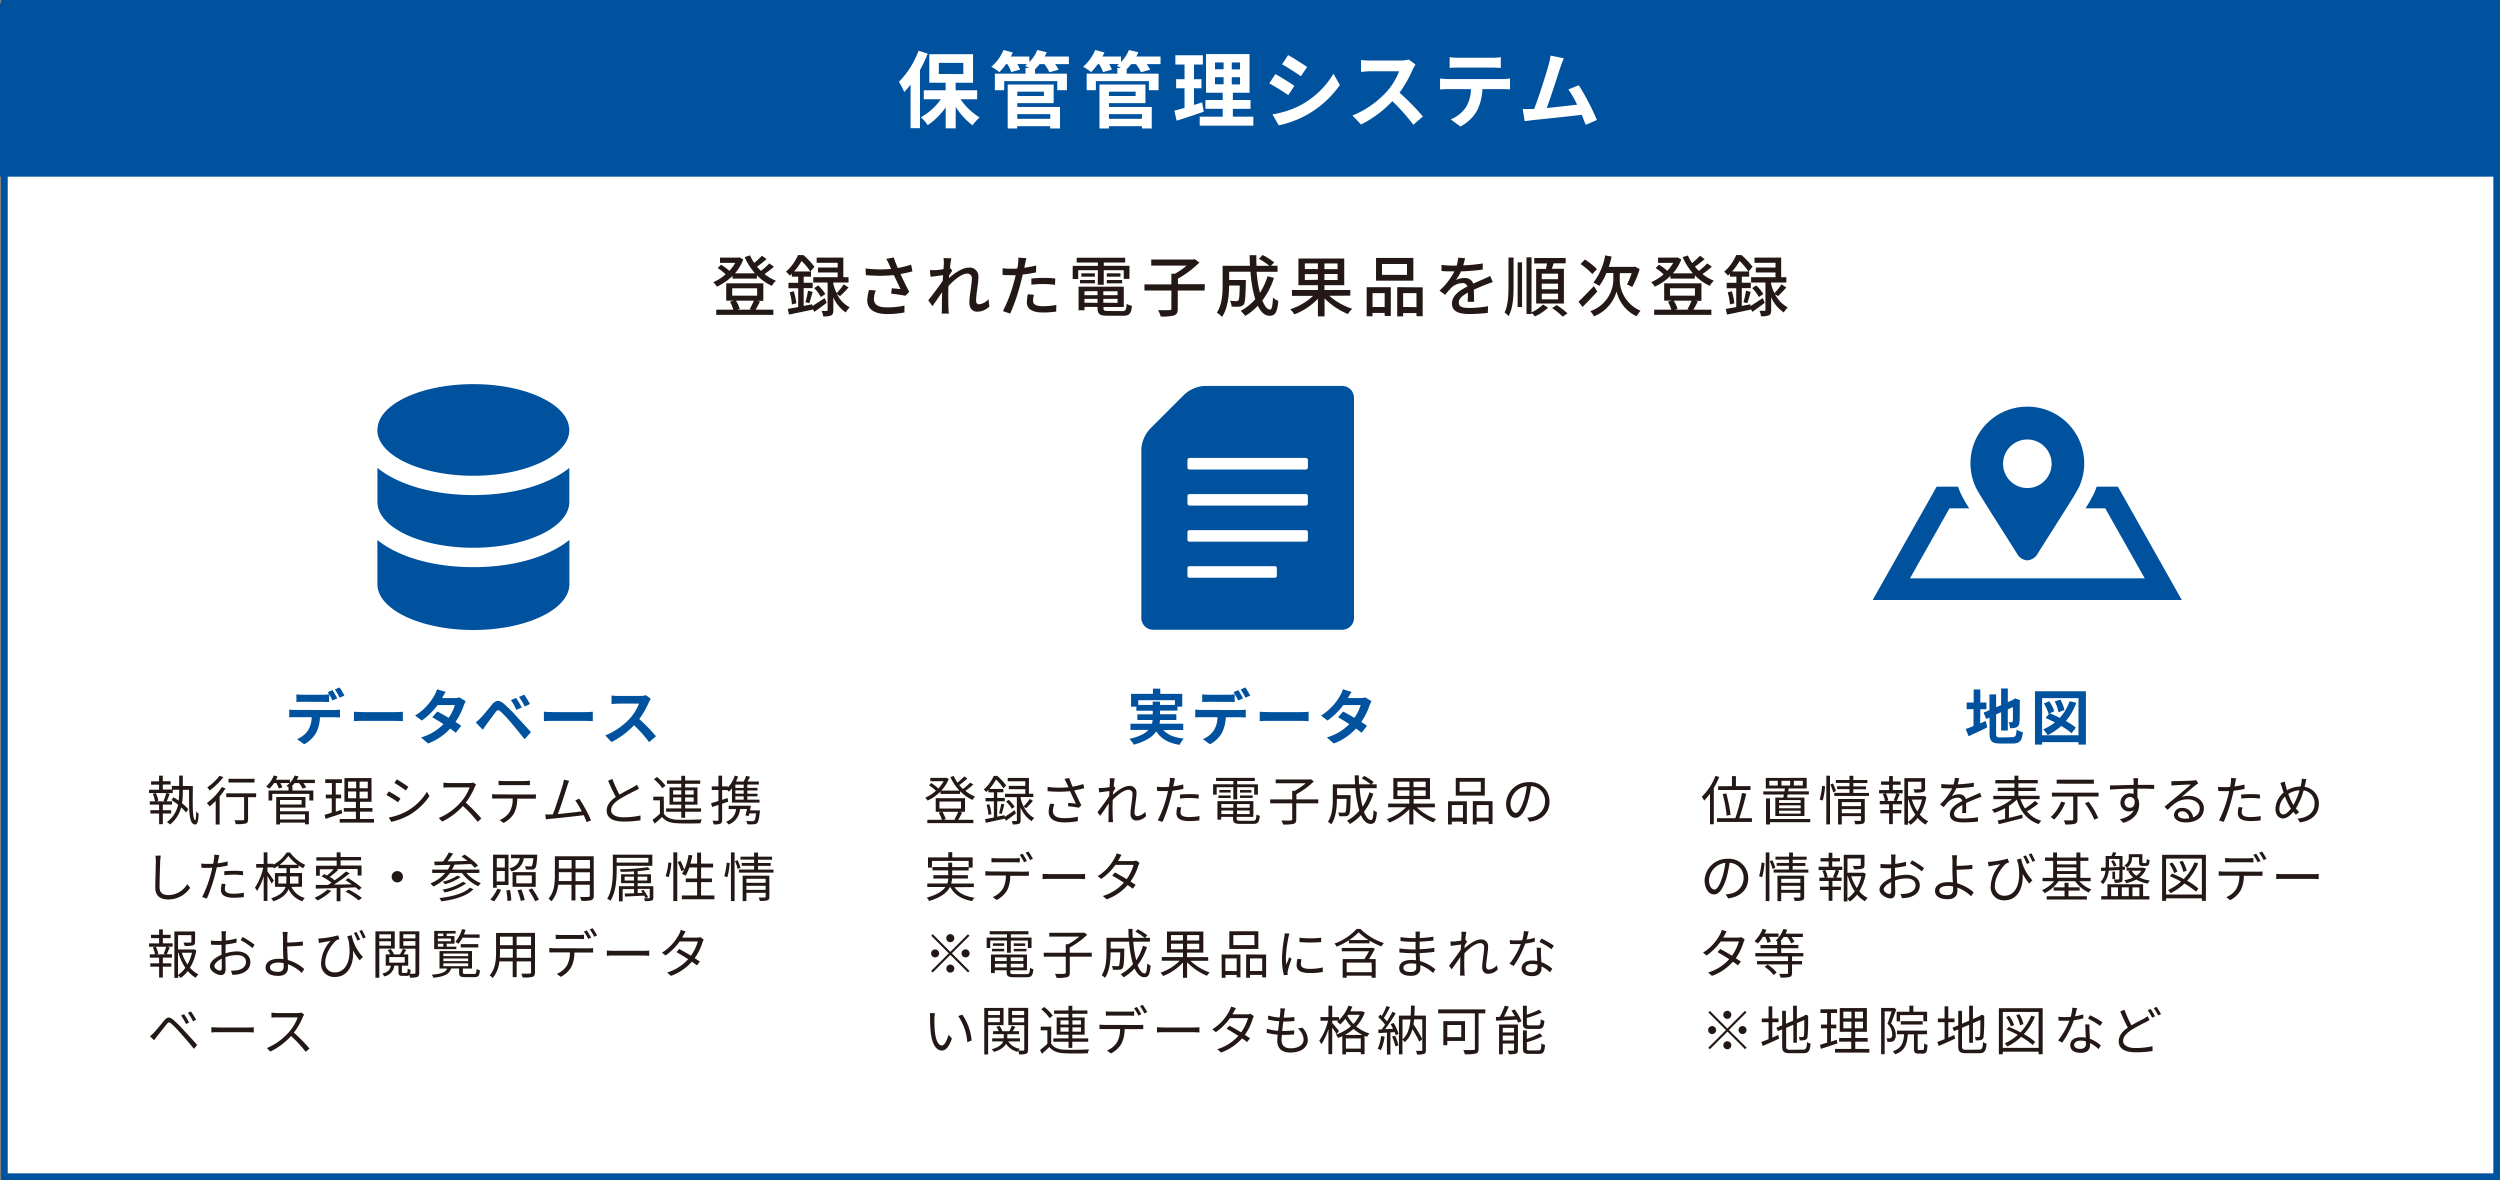 <svg xmlns="http://www.w3.org/2000/svg" viewBox="0 0 750 354"><rect x="0" y="0" width="750" height="354" fill="#808080" stroke="none"/><defs><style>.cls-1,.cls-3{fill:#fff;}.cls-1{stroke:#00529f;stroke-miterlimit:10;stroke-width:2px;}.cls-2{fill:#00529f;}.cls-4{fill:#231815;}</style></defs><title>アセット 1-90</title><g id="レイヤー_2" data-name="レイヤー 2"><g id="コンテンツ"><rect class="cls-1" x="1.32" y="1" width="747.68" height="352"/><rect class="cls-2" y="1" width="749" height="52"/><path class="cls-3" d="M278.31,16.11A42.07,42.07,0,0,1,276,21V38.45h-2.83V25.38a28.43,28.43,0,0,1-1.9,2.23,19,19,0,0,0-1.6-3.05,26.3,26.3,0,0,0,5.9-9.35Zm9.85,13.67a18.86,18.86,0,0,0,5.72,5.45,12.83,12.83,0,0,0-2.1,2.37,20.55,20.55,0,0,1-5.07-5.55V38.5h-3V32.18a20.1,20.1,0,0,1-5.4,5.37,12.08,12.08,0,0,0-2.05-2.37,18,18,0,0,0,6-5.4h-5.12v-2.7h6.55V24.83h-4.9V16.26h13.12v8.57h-5.22v2.25h6.45v2.7Zm-6.53-7.57H289V18.86h-7.33Z"/><path class="cls-3" d="M320.66,19.23h-4.13a11.38,11.38,0,0,1,1.05,1.68l-2.75.77a14.6,14.6,0,0,0-1.5-2.45h-1.45a13.84,13.84,0,0,1-1.37,1.53v1.35h9.57v4.95h-2.9V24.33H301.26v2.73h-2.8V22.11h9.2V20.36h1.1c-.45-.25-.93-.48-1.25-.63.2-.15.42-.32.62-.5h-2.92a11.91,11.91,0,0,1,.82,1.65l-2.67.75a14.92,14.92,0,0,0-1.12-2.4h-.43a18.13,18.13,0,0,1-2,2.4,16.35,16.35,0,0,0-2.42-1.6A13.39,13.39,0,0,0,301.06,15l2.78.75c-.18.4-.38.8-.58,1.2h5.55v1.67A11.35,11.35,0,0,0,311.18,15l2.83.67c-.18.43-.38.85-.6,1.28h7.25ZM305.19,32.08H318v6.45h-2.95v-.68h-9.89v.68h-2.85V25.36h13.79v5.57H305.19Zm0-4.57V28.8h8V27.51Zm0,6.74v1.4h9.89v-1.4Z"/><path class="cls-3" d="M348.16,19.23H344a11.38,11.38,0,0,1,1.05,1.68l-2.75.77a14.6,14.6,0,0,0-1.5-2.45h-1.45A13.84,13.84,0,0,1,338,20.76v1.35h9.57v4.95h-2.9V24.33H328.76v2.73H326V22.11h9.2V20.36h1.1c-.45-.25-.93-.48-1.25-.63.2-.15.42-.32.62-.5h-2.92a11.91,11.91,0,0,1,.82,1.65l-2.67.75a14.92,14.92,0,0,0-1.12-2.4h-.43a18.13,18.13,0,0,1-2,2.4,16.35,16.35,0,0,0-2.42-1.6A13.39,13.39,0,0,0,328.56,15l2.78.75c-.18.4-.38.8-.58,1.2h5.55v1.67A11.35,11.35,0,0,0,338.68,15l2.83.67c-.18.43-.38.85-.6,1.28h7.25ZM332.69,32.08h12.84v6.45h-2.95v-.68h-9.89v.68h-2.85V25.36h13.79v5.57H332.69Zm0-4.57V28.8h8V27.51Zm0,6.74v1.4h9.89v-1.4Z"/><path class="cls-3" d="M361.13,33.5c-2.74,1-5.74,1.93-8.14,2.7l-.68-3c.88-.23,1.9-.5,3.05-.83V26.48h-2.52V23.76h2.52v-4.4h-2.75V16.58h8.25v2.78h-2.67v4.4h2.25v2.72h-2.25v5c.82-.25,1.64-.5,2.44-.78ZM376,35v2.7H359.91V35h6.9V32.65h-5.18V30h5.18V27.83h-5V16.21h13.05V27.83h-5V30h5.3v2.67h-5.3V35Zm-11.5-14.22h2.58V18.73h-2.58Zm0,4.5h2.58V23.16h-2.58ZM372,18.73h-2.47v2.08H372Zm0,4.43h-2.47v2.15H372Z"/><path class="cls-3" d="M388.31,25.76l-1.82,2.79a66,66,0,0,0-5.7-3.54l1.82-2.78C384.29,23.13,387,24.86,388.31,25.76Zm2,5.72a25.56,25.56,0,0,0,9.73-9.37l1.92,3.4a30.12,30.12,0,0,1-10,9,30.42,30.42,0,0,1-8.34,3.1l-1.88-3.3A27.94,27.94,0,0,0,390.33,31.48Zm1.83-11.37-1.88,2.77c-1.4-1-4-2.67-5.64-3.6l1.82-2.75C388.11,17.46,390.86,19.21,392.16,20.11Z"/><path class="cls-3" d="M424.66,19.38a12.75,12.75,0,0,0-.88,1.55,37,37,0,0,1-3.92,6.88,69.16,69.16,0,0,1,7,7.14L424,37.43a57,57,0,0,0-6.3-7.08,33.07,33.07,0,0,1-9.39,7l-2.58-2.7A28.39,28.39,0,0,0,416,27.51a19.37,19.37,0,0,0,3.72-6.13h-8.47c-1,0-2.42.15-2.95.18V18a28,28,0,0,0,2.95.17H420a9.24,9.24,0,0,0,2.6-.32Z"/><path class="cls-3" d="M450.73,23.71a19.32,19.32,0,0,0,2.28-.15v3.25c-.63,0-1.58-.08-2.28-.08h-6a15.86,15.86,0,0,1-1.6,6.42,12,12,0,0,1-5,4.8l-2.92-2.12a10.39,10.39,0,0,0,4.52-3.58,10.68,10.68,0,0,0,1.55-5.52h-6.87c-.72,0-1.7.05-2.4.1V23.56c.75.07,1.63.15,2.4.15Zm-13.17-3.43c-.87,0-1.92,0-2.67.1V17.16a19.34,19.34,0,0,0,2.65.17h10a20.39,20.39,0,0,0,2.7-.17v3.22c-.87-.05-1.82-.1-2.7-.1Z"/><path class="cls-3" d="M475.71,37.45c-.33-.85-.73-1.87-1.18-3-4.07.48-11.64,1.28-14.79,1.6l-2.35.3-.58-3.65c.85,0,1.93,0,2.75,0l.68,0c1.45-3.7,3.6-10.54,4.32-13.14a18.59,18.59,0,0,0,.6-2.88l4,.8c-.35.75-.69,1.68-1.07,2.78-.8,2.45-2.82,8.79-4.07,12.14,3.05-.3,6.59-.7,9.12-1a30.12,30.12,0,0,0-2.63-4.57l3.13-1.27A76.72,76.72,0,0,1,479.08,36Z"/><path class="cls-4" d="M232.17,80a29.64,29.64,0,0,1-2.8,2.22,12.8,12.8,0,0,0,3.42,2,6.56,6.56,0,0,0-1.24,1.54,15.15,15.15,0,0,1-4.48-3.18v1h-7.32v-.82A16.49,16.49,0,0,1,215.07,86a6.87,6.87,0,0,0-1.1-1.34,14.17,14.17,0,0,0,3.72-2.36,14.3,14.3,0,0,0-2.38-1.88l1-1a12.29,12.29,0,0,1,2.48,1.84,12.75,12.75,0,0,0,1.8-2.4H216V77.28h5.46l.32-.08,1.2.62A13.29,13.29,0,0,1,220.49,82h6a18.29,18.29,0,0,1-3.08-4.87L225,76.6a13.72,13.72,0,0,0,1.26,2.27,21.66,21.66,0,0,0,2.32-2.15l1.4,1A33.34,33.34,0,0,1,227.11,80a14,14,0,0,0,1.18,1.26,18.62,18.62,0,0,0,2.5-2.24ZM228,90.43c-.44.9-.92,1.8-1.32,2.48H232v1.56H214.87V92.91H220a11.33,11.33,0,0,0-1-2.4l1.1-.3h-2.24V85H229v5.26h-1.92Zm-8.34-1.72h7.48V86.47h-7.48Zm1.12,1.5a9.37,9.37,0,0,1,1.14,2.48l-.8.22h4.4l-.62-.16a18.71,18.71,0,0,0,1.24-2.54Z"/><path class="cls-4" d="M248,90.85c-1.22.94-2.54,1.9-3.7,2.7l-.48-.84,0,.16c-2.5.54-5.12,1.1-7.12,1.5l-.38-1.7c.88-.14,2-.34,3.14-.56V86.47h-2.92V84.85h2.92V83h-1.92v-.88l-.62.58a5.33,5.33,0,0,0-1.14-1.18,13.68,13.68,0,0,0,3.62-5H241a23,23,0,0,1,3.34,3.51l-1.2,1.4h.16V83h-2.2v1.82h2.7v1.62h-2.7v5.34l2.6-.5,0,.54c1-.62,2.34-1.5,3.7-2.4Zm-9.88-3.48a18.2,18.2,0,0,1,.78,3.62l-1.32.34a17.23,17.23,0,0,0-.68-3.64Zm5-5.92a20.62,20.62,0,0,0-2.64-3.16,19.66,19.66,0,0,1-2.26,3.16Zm-1.5,9.2a24.53,24.53,0,0,0,.78-3.44l1.4.36c-.34,1.16-.7,2.5-1,3.4Zm9.46-2.44a9.12,9.12,0,0,0,3.84,4,8.21,8.21,0,0,0-1.2,1.52A10.68,10.68,0,0,1,250,89.21v3.84c0,.84-.12,1.3-.66,1.58a5.82,5.82,0,0,1-2.38.28,6.17,6.17,0,0,0-.46-1.62c.66,0,1.3,0,1.5,0s.28-.08.28-.3V84.75h-4.3v-1.6h7.32V81.73h-5.9V80.27h5.9V78.84H245V77.28h8v5.87h1.56v1.6H250v.5a15.93,15.93,0,0,0,1,2.7,17.13,17.13,0,0,0,2.1-2.64l1.46.92A32,32,0,0,1,252,88.85Zm-5.62-2.58a12.07,12.07,0,0,1,2.14,2.58l-1.34.9a11.61,11.61,0,0,0-2-2.68Z"/><path class="cls-4" d="M273.73,81.41c-1.12.3-2.36.58-3.58.8.72,1.6,1.74,3.7,2.62,5.34l-1.14,1.18c-.94-.2-2.9-.48-4.28-.64l.2-1.62,2.6.26c-.52-1.12-1.36-2.86-2-4.2a43.44,43.44,0,0,1-8.4,0l-.08-2a34.43,34.43,0,0,0,7.66.14l-.56-1.23a12.82,12.82,0,0,0-.9-1.78l2.24-.42c.4,1.18.78,2.13,1.22,3.15a25.73,25.73,0,0,0,4-1Zm-11,5.74a7.89,7.89,0,0,0-.56,2.44c0,1.62,1,2.62,3.88,2.62a22.48,22.48,0,0,0,5.28-.54l0,2.06a25.57,25.57,0,0,1-5.26.48c-3.8,0-5.9-1.5-5.9-4.1a12.28,12.28,0,0,1,.56-3.12Z"/><path class="cls-4" d="M296.83,91.93a5.14,5.14,0,0,1-3.68,1.58c-1.38,0-2.34-1-2.34-2.72,0-2.18.74-5.28.74-7.16a1.34,1.34,0,0,0-1.48-1.54c-1.54,0-3.82,1.86-5.54,3.72,0,.7-.06,1.38-.06,2,0,1.72,0,3.14.08,4.94,0,.36.08.94.12,1.34h-2.16c0-.34.06-1,.06-1.3,0-1.84,0-3,.08-5.18-.92,1.36-2.08,3.08-2.92,4.22l-1.24-1.74c1.1-1.38,3.26-4.24,4.32-5.84l.12-1.7-3.76.5-.2-2c.5,0,.92,0,1.48,0s1.66-.16,2.6-.3c.06-.86.1-1.5.1-1.73a8.82,8.82,0,0,0-.1-1.6l2.34.08c-.1.5-.26,1.56-.4,2.85l.7.84c-.26.36-.62.92-.94,1.42l-.06.82c1.54-1.4,4-3.14,5.9-3.14A2.61,2.61,0,0,1,293.53,83c0,2-.7,5.2-.7,7.22,0,.62.28,1.06.9,1.06a4.2,4.2,0,0,0,2.8-1.54Z"/><path class="cls-4" d="M310.81,81.71a39.32,39.32,0,0,1-4,.66c-.18.86-.4,1.74-.62,2.58a59.38,59.38,0,0,1-3.12,9.12l-2.2-.74a43,43,0,0,0,3.36-8.88c.18-.6.34-1.26.48-1.9-.56,0-1.08,0-1.58,0-.92,0-1.64,0-2.36-.08l0-2a18.35,18.35,0,0,0,2.42.16c.62,0,1.28,0,2-.08.1-.58.2-1.1.24-1.46a9.62,9.62,0,0,0,.06-1.81l2.42.18c-.14.5-.3,1.3-.38,1.71l-.24,1.16a33.93,33.93,0,0,0,3.56-.68Zm-.62,6.74a7.46,7.46,0,0,0-.28,1.72c0,.9.48,1.7,3,1.7a22.16,22.16,0,0,0,4-.4l-.06,2a27.26,27.26,0,0,1-3.92.28c-3.22,0-4.88-1.06-4.88-3a13.12,13.12,0,0,1,.3-2.48Zm-.78-4.88a34.71,34.71,0,0,1,3.7-.2,33.12,33.12,0,0,1,3.46.18l-.06,1.9a28.53,28.53,0,0,0-3.36-.24,32.48,32.48,0,0,0-3.74.2Z"/><path class="cls-4" d="M329.37,81.05h-5.9v2.64h-1.66V79.77h7.56v-1H323V77.32h14.56v1.43h-6.42v1h7.7v3.92h-1.72V81.05h-6v4.38h-1.8Zm7.32,12.28c1,0,1.2-.34,1.32-2.2a3.88,3.88,0,0,0,1.58.6c-.24,2.42-.78,3-2.8,3h-4.38c-2.46,0-3.14-.46-3.14-2.26v-.38h-3.92v1h-1.78V86h13.56v6.1h-6.08v.38c0,.7.24.82,1.48.82ZM324,84h4.48V85H324Zm4.46-2V83h-4.06V82Zm-3.12,5.38v1.18h3.92V87.33Zm3.92,3.48V89.67h-3.92v1.14Zm6-3.48h-4.26v1.18h4.26Zm0,3.48V89.67h-4.26v1.14Zm.88-8.86V83h-4.1V82Zm-4.1,2h4.6V85h-4.6Z"/><path class="cls-4" d="M361.39,87.17h-8.06v5.46c0,1.14-.28,1.68-1.12,2a13.78,13.78,0,0,1-4,.32,7.84,7.84,0,0,0-.8-1.92c1.5.06,3,0,3.46,0s.54-.12.54-.46V87.17h-8.08V85.31h8.08V82.13h1.08A23.4,23.4,0,0,0,356,79.69H345.37V77.86H358l.42-.11,1.4,1a29.72,29.72,0,0,1-6.44,4.85v1.66h8.06Z"/><path class="cls-4" d="M382.19,83.37a22.72,22.72,0,0,1-3.48,6.76c.68,1.7,1.46,2.74,2.3,2.74.52,0,.76-1,.88-3.6a4.88,4.88,0,0,0,1.6,1c-.3,3.52-1,4.46-2.62,4.46-1.46,0-2.62-1.12-3.52-3a18.38,18.38,0,0,1-3.78,3.06,9.63,9.63,0,0,0-1.36-1.52,15.79,15.79,0,0,0,4.36-3.5,37.58,37.58,0,0,1-1.42-8.24h-6.4V84h5v.72c-.1,4.34-.2,6.06-.62,6.62a1.77,1.77,0,0,1-1.28.64,14.25,14.25,0,0,1-2.36,0,4.47,4.47,0,0,0-.5-1.74c.82.08,1.6.1,1.92.1a.71.71,0,0,0,.62-.24c.22-.28.34-1.42.4-4.44h-3.2c0,2.84-.36,6.84-2.12,9.42a7.94,7.94,0,0,0-1.56-1.28c1.6-2.4,1.74-5.84,1.74-8.42V79.75H375c-.06-1-.1-2.13-.1-3.19h2c0,1.08,0,2.15.06,3.19h3.86a20.68,20.68,0,0,0-3.14-2.11l1.12-1.14a20.49,20.49,0,0,1,3.46,2.23l-1,1h2v1.82h-6.28a39,39,0,0,0,1,6.32,20.27,20.27,0,0,0,2.28-5Z"/><path class="cls-4" d="M398.77,88.73a19.66,19.66,0,0,0,6.88,3.9,9.62,9.62,0,0,0-1.28,1.58,21.46,21.46,0,0,1-7-4.68v5.38h-2V89.63a19.31,19.31,0,0,1-7.06,4.68,8.91,8.91,0,0,0-1.24-1.54,18.19,18.19,0,0,0,6.86-4h-6.34V87h7.78V85.55h-5.84v-8h13.74v8h-5.94V87h7.76v1.7Zm-7.32-8h3.92v-1.7h-3.92Zm3.92,3.2V82.23h-3.92V84Zm5.9-4.9h-3.94v1.7h3.94Zm0,3.16h-3.94V84h3.94Z"/><path class="cls-4" d="M410,86.15h7.24v8.62h-1.84v-.9h-3.64v1H410Zm1.76,1.78v4.16h3.64V87.93ZM424,84.21H412.81V77.38H424Zm-1.9-5h-7.5v3.26h7.5Zm4.7,7v8.66h-1.86v-.94h-4v1h-1.78V86.15Zm-1.86,5.94V87.93h-4v4.16Z"/><path class="cls-4" d="M440.29,90.55c.06-.68.08-1.8.08-2.78-1.68.94-2.74,1.84-2.74,3,0,1.36,1.28,1.62,3.28,1.62a33.35,33.35,0,0,0,5.5-.52l-.06,2a50.39,50.39,0,0,1-5.5.34c-3,0-5.26-.68-5.26-3.14s2.38-4,4.66-5.14a1.54,1.54,0,0,0-1.6-1,5,5,0,0,0-3.28,1.42,21.3,21.3,0,0,0-1.82,2.12l-1.7-1.28a20.62,20.62,0,0,0,4.48-5.78h-.58c-.82,0-2.2,0-3.3-.12V79.46a27.1,27.1,0,0,0,3.4.23H437a12,12,0,0,0,.46-2.39l2.06.16c-.12.52-.28,1.29-.56,2.15a45.79,45.79,0,0,0,5.86-.58v1.84a60.54,60.54,0,0,1-6.52.54,14.46,14.46,0,0,1-1.5,2.58,5.83,5.83,0,0,1,2.52-.58A2.61,2.61,0,0,1,442,85.09c1.22-.58,2.24-1,3.18-1.42.66-.3,1.24-.56,1.88-.88l.78,1.84c-.54.16-1.4.48-2,.72-1,.38-2.3.92-3.68,1.56,0,1.12.06,2.7.08,3.64Z"/><path class="cls-4" d="M452.55,77.26h1.52v8.29c0,3.56-.14,6.72-1.5,9.3a6.33,6.33,0,0,0-1.2-1.1c1.08-2.28,1.18-5.08,1.18-8.22Zm2.74,1.43h1.32V92.11h-1.32Zm4.16,15a11.92,11.92,0,0,0,3.46-2.34l1.5.94a13.75,13.75,0,0,1-3.94,2.64,9.92,9.92,0,0,0-1-1.1v.38h-1.52v-17h1.52Zm4.32-13c.12-.53.24-1.11.34-1.65h-3.84V77.4h9.44V79h-3.62q-.27.85-.54,1.65h3.62V91.07h-8.32V80.65Zm3.64,1.4h-4.88v1.66h4.88Zm0,3h-4.88v1.68h4.88Zm0,3h-4.88v1.7h4.88Zm-.4,3.44a23.6,23.6,0,0,1,3.24,2.46l-1.44,1a21.54,21.54,0,0,0-3.18-2.58Z"/><path class="cls-4" d="M479.19,87.45c-1.44,1.6-3.08,3.3-4.42,4.64l-1.22-1.58c1.14-1.08,2.92-2.9,4.6-4.68Zm-1.5-5.24a20.51,20.51,0,0,0-3.52-3l1.3-1.35a19.26,19.26,0,0,1,3.62,2.89Zm8.24,2a10.18,10.18,0,0,0,6.22,9c-.34.44-.92,1.24-1.18,1.68a11,11,0,0,1-6-7.44,11.44,11.44,0,0,1-6.74,7.44,10.56,10.56,0,0,0-1.14-1.54,10.2,10.2,0,0,0,6.9-9.14v-2.3h-2.06a17.09,17.09,0,0,1-2.14,3.86,12.64,12.64,0,0,0-1.76-1,18.34,18.34,0,0,0,3.52-8.15l1.94.36a29.13,29.13,0,0,1-.86,3.09h7.52l.36-.1,1.38.78a26.84,26.84,0,0,1-2.22,5.34c-.4-.2-1.14-.58-1.58-.76a22.36,22.36,0,0,0,1.42-3.4h-3.56Z"/><path class="cls-4" d="M513.55,80a29.64,29.64,0,0,1-2.8,2.22,12.8,12.8,0,0,0,3.42,2,6.56,6.56,0,0,0-1.24,1.54,15.15,15.15,0,0,1-4.48-3.18v1h-7.32v-.82A16.49,16.49,0,0,1,496.45,86a6.87,6.87,0,0,0-1.1-1.34,14.17,14.17,0,0,0,3.72-2.36,14.3,14.3,0,0,0-2.38-1.88l1-1a12.29,12.29,0,0,1,2.48,1.84,12.75,12.75,0,0,0,1.8-2.4h-4.56V77.28h5.46l.32-.08,1.2.62A13.29,13.29,0,0,1,501.87,82h6a18.29,18.29,0,0,1-3.08-4.87l1.58-.48a13.72,13.72,0,0,0,1.26,2.27A21.66,21.66,0,0,0,510,76.72l1.4,1A33.34,33.34,0,0,1,508.49,80a14,14,0,0,0,1.18,1.26,18.62,18.62,0,0,0,2.5-2.24Zm-4.2,10.42c-.44.9-.92,1.8-1.32,2.48h5.38v1.56H496.25V92.91h5.14a11.33,11.33,0,0,0-1-2.4l1.1-.3h-2.24V85h11.18v5.26h-1.92ZM501,88.71h7.48V86.47H501Zm1.12,1.5a9.37,9.37,0,0,1,1.14,2.48l-.8.22h4.4l-.62-.16a18.71,18.71,0,0,0,1.24-2.54Z"/><path class="cls-4" d="M529.41,90.85c-1.22.94-2.54,1.9-3.7,2.7l-.48-.84,0,.16c-2.5.54-5.12,1.1-7.12,1.5l-.38-1.7c.88-.14,2-.34,3.14-.56V86.47H518V84.85h2.92V83H519v-.88l-.62.58a5.33,5.33,0,0,0-1.14-1.18,13.68,13.68,0,0,0,3.62-5h1.58a23,23,0,0,1,3.34,3.51l-1.2,1.4h.16V83h-2.2v1.82h2.7v1.62h-2.7v5.34l2.6-.5,0,.54c1-.62,2.34-1.5,3.7-2.4Zm-9.88-3.48a18.2,18.2,0,0,1,.78,3.62l-1.32.34a17.23,17.23,0,0,0-.68-3.64Zm5-5.92a20.62,20.62,0,0,0-2.64-3.16,19.66,19.66,0,0,1-2.26,3.16Zm-1.5,9.2a24.53,24.53,0,0,0,.78-3.44l1.4.36c-.34,1.16-.7,2.5-1,3.4Zm9.46-2.44a9.12,9.12,0,0,0,3.84,4,8.21,8.21,0,0,0-1.2,1.52,10.68,10.68,0,0,1-3.78-4.56v3.84c0,.84-.12,1.3-.66,1.58a5.82,5.82,0,0,1-2.38.28,6.17,6.17,0,0,0-.46-1.62c.66,0,1.3,0,1.5,0s.28-.08.28-.3V84.75h-4.3v-1.6h7.32V81.73h-5.9V80.27h5.9V78.84h-6.3V77.28h8v5.87h1.56v1.6h-4.58v.5a15.93,15.93,0,0,0,1,2.7,17.13,17.13,0,0,0,2.1-2.64l1.46.92a32,32,0,0,1-2.48,2.62Zm-5.62-2.58A12.07,12.07,0,0,1,529,88.21l-1.34.9a11.61,11.61,0,0,0-2-2.68Z"/><path class="cls-2" d="M100.35,213a12.19,12.19,0,0,0,1.64-.11v2.35c-.45,0-1.13-.06-1.64-.06H96a11.41,11.41,0,0,1-1.15,4.63,8.67,8.67,0,0,1-3.62,3.46l-2.11-1.53a7.4,7.4,0,0,0,3.26-2.58,7.72,7.72,0,0,0,1.12-4h-5c-.52,0-1.23,0-1.73.07v-2.36a12.36,12.36,0,0,0,1.73.11Zm-9.5-2.45c-.62,0-1.39,0-1.93.06v-2.32a13.49,13.49,0,0,0,1.93.14h5.88a14.1,14.1,0,0,0,2-.14v2.32c-.61,0-1.32-.06-2-.06Zm8.89-.41a25.84,25.84,0,0,0-1.42-2.5l1.44-.6a28.39,28.39,0,0,1,1.42,2.47Zm2.16-.83a21.07,21.07,0,0,0-1.44-2.48l1.42-.6a23.17,23.17,0,0,1,1.44,2.45Z"/><path class="cls-2" d="M106.18,213.52c.65.06,2,.11,2.9.11h9.67c.83,0,1.64-.07,2.11-.11v2.83c-.44,0-1.36-.09-2.11-.09h-9.67c-1,0-2.23,0-2.9.09Z"/><path class="cls-2" d="M139.72,210.37a8,8,0,0,0-.59,1.28,20.54,20.54,0,0,1-2.49,4.93c.67.42,1.28.83,1.73,1.16l-1.64,2.1c-.43-.37-1-.81-1.67-1.28a17.26,17.26,0,0,1-6.65,4.49l-2.09-1.82a15.24,15.24,0,0,0,6.72-4c-1.23-.8-2.45-1.53-3.37-2.06l1.53-1.71c1,.49,2.18,1.17,3.39,1.89a13,13,0,0,0,1.87-3.83h-5.17a21.16,21.16,0,0,1-4.75,4.64l-2-1.49a16.44,16.44,0,0,0,5.75-6,7.85,7.85,0,0,0,.81-1.89l2.61.81c-.43.63-.9,1.46-1.12,1.84v0h3.69a5.91,5.91,0,0,0,1.56-.2Z"/><path class="cls-2" d="M144.2,215.38c.83-.83,2.23-2.59,3.45-4.07,1.08-1.28,2.06-1.41,3.53-.16a46.87,46.87,0,0,1,3.68,3.65c1.2,1.32,3.13,3.37,4.43,4.86l-1.93,2.09c-1.15-1.47-2.79-3.47-3.85-4.72a39.6,39.6,0,0,0-3.32-3.56c-.63-.54-.93-.54-1.46.11-.7.9-2,2.68-2.73,3.67-.42.56-.85,1.21-1.15,1.67l-2.13-2.17C143.26,216.3,143.66,215.92,144.2,215.38Zm12.33-3.12-1.62.71a16.57,16.57,0,0,0-1.64-2.94l1.57-.65A30.57,30.57,0,0,1,156.53,212.26ZM159,211.2l-1.57.76a18.64,18.64,0,0,0-1.73-2.87l1.55-.7A27.6,27.6,0,0,1,159,211.2Z"/><path class="cls-2" d="M163.17,213.52c.65.06,2,.11,2.9.11h9.67c.82,0,1.63-.07,2.1-.11v2.83c-.43,0-1.35-.09-2.1-.09h-9.67c-1,0-2.24,0-2.9.09Z"/><path class="cls-2" d="M195.25,209.65a7.85,7.85,0,0,0-.63,1.12,26.29,26.29,0,0,1-2.83,4.95,50.36,50.36,0,0,1,5,5.15l-2.05,1.78a40.55,40.55,0,0,0-4.53-5.09,24,24,0,0,1-6.77,5.06l-1.86-2A20.39,20.39,0,0,0,189,215.5a14,14,0,0,0,2.69-4.41h-6.11c-.75,0-1.75.11-2.12.13v-2.56a20.45,20.45,0,0,0,2.12.13h6.34a6.32,6.32,0,0,0,1.87-.24Z"/><path class="cls-4" d="M57.86,235.82c-.08,5.72-.17,10.07.75,10.31a10.24,10.24,0,0,0,.23-2.74,4,4,0,0,0,.75.74c-.1,2.85-.58,3.46-1.38,3.15-1.6-.52-1.52-4.69-1.48-10.34H54.85v.56a22.06,22.06,0,0,1-.24,3.48,12.31,12.31,0,0,1,1.89,1.81l-.7.94a12.49,12.49,0,0,0-1.46-1.52A9.35,9.35,0,0,1,51,247.35a4.44,4.44,0,0,0-.92-.74,8.69,8.69,0,0,0,3.35-5.2,21.66,21.66,0,0,0-2-1.41l.64-.81c.49.3,1,.65,1.52,1a19.48,19.48,0,0,0,.16-2.71v-.56H51.83v1H50l.9.24c-.29.79-.61,1.62-.9,2.23H51.6v1H48.85v1.66h2.5v1h-2.5v3.2H47.73v-3.2H45.12v-1h2.61v-1.66H44.94v-1h1.59a10.19,10.19,0,0,0-.71-2.23l.9-.24a8.22,8.22,0,0,1,.79,2.29l-.56.18H49.6l-.53-.16a15.38,15.38,0,0,0,.82-2.31H44.72v-1h3v-1.52h-2.4v-1h2.4V232.7h1.12v1.65h2.34v1H48.85v1.52h2.72v-1.08h2.18v-3.1h1.1v3.1Z"/><path class="cls-4" d="M67.65,236.53a20.23,20.23,0,0,1-1.76,2.41v8.42H64.71v-7.1a19.25,19.25,0,0,1-1.81,1.66,12.28,12.28,0,0,0-.84-1,17.55,17.55,0,0,0,4.49-4.82ZM67,233.15a19.78,19.78,0,0,1-4.1,4,9.64,9.64,0,0,0-.71-.94,15.91,15.91,0,0,0,3.67-3.48Zm9.81,6H74.42v6.61c0,.73-.17,1.1-.7,1.29a11.86,11.86,0,0,1-3,.18,4.12,4.12,0,0,0-.39-1.15c1.14,0,2.2,0,2.5,0s.4-.08.4-.35v-6.59H67.87v-1.14h9Zm-.47-4.39H68.56v-1.12h7.81Z"/><path class="cls-4" d="M94.47,234.91H91a8.19,8.19,0,0,1,.87,1.31l-1.09.37a7.58,7.58,0,0,0-1.07-1.68H88.39a9.93,9.93,0,0,1-.9,1h.24v1.25H94v3H92.81v-2H81.68v2H80.56v-3h6v-1a6.81,6.81,0,0,0-.66-.37,5.84,5.84,0,0,0,1-.88H84.08a8.42,8.42,0,0,1,.63,1.31l-1.06.32a10.67,10.67,0,0,0-.75-1.63h-.69a10.61,10.61,0,0,1-1.38,1.7,6.79,6.79,0,0,0-1-.64,8.73,8.73,0,0,0,2.3-3.33l1.11.29a8.1,8.1,0,0,1-.47,1H87v.93a7.59,7.59,0,0,0,1.4-2.21l1.14.27a6.77,6.77,0,0,1-.5,1h5.43ZM84,243.38h8.67v3.92H91.49v-.51H84v.54H82.87V239.1h8.77v3.19H84ZM84,240v1.36h6.48V240Zm0,4.29v1.55h7.5v-1.55Z"/><path class="cls-4" d="M102.66,244c-1.71.58-3.54,1.2-5,1.66l-.28-1.2c.6-.17,1.33-.4,2.15-.67V239.5H97.74v-1.12h1.83v-3.47h-2v-1.12h5v1.12h-1.84v3.47h1.61v1.12h-1.61v4l1.74-.58Zm9.55,1.7v1.08h-10.3v-1.08h4.86v-2.2h-3.63v-1.09h3.63v-1.87h-3.44v-7.12h8.13v7.12H108v1.87h3.73v1.09H108v2.2Zm-7.79-9.22h2.43v-2h-2.43Zm0,3h2.43v-2.05h-2.43Zm5.91-5h-2.45v2h2.45Zm0,3h-2.45v2.05h2.45Z"/><path class="cls-4" d="M120.15,239.57l-.74,1.12a32.94,32.94,0,0,0-3.49-2.19l.71-1.09C117.59,237.92,119.44,239.06,120.15,239.57Zm1.85,3.81a16.32,16.32,0,0,0,6.07-5.86l.77,1.31a18.71,18.71,0,0,1-6.15,5.73,20.1,20.1,0,0,1-5.31,2l-.74-1.31A17,17,0,0,0,122,243.38Zm.52-7.32-.76,1.09c-.77-.57-2.49-1.73-3.44-2.27l.72-1.07C120,234.33,121.83,235.55,122.52,236.06Z"/><path class="cls-4" d="M142.82,235.39a5.45,5.45,0,0,0-.4.71,20.31,20.31,0,0,1-2.69,4.69,45.84,45.84,0,0,1,4.68,4.77l-1.12,1a36.54,36.54,0,0,0-4.41-4.75,20.2,20.2,0,0,1-6.24,4.67l-1-1.07a18.38,18.38,0,0,0,6.59-4.75,14.36,14.36,0,0,0,2.66-4.45h-6.24c-.56,0-1.44.06-1.62.08V234.8c.22,0,1.14.11,1.62.11h6.18a4.36,4.36,0,0,0,1.2-.14Z"/><path class="cls-4" d="M159.53,238.35a7.73,7.73,0,0,0,1.24-.08v1.33c-.35,0-.86,0-1.24,0h-4.36a9.73,9.73,0,0,1-.94,4.37,7.68,7.68,0,0,1-3.16,2.91l-1.18-.86a6.64,6.64,0,0,0,3-2.45,7.72,7.72,0,0,0,.92-4h-4.78c-.5,0-1,0-1.39,0v-1.33a12,12,0,0,0,1.39.08Zm-8.5-2.81c-.53,0-1.06,0-1.46,0v-1.33a12.85,12.85,0,0,0,1.44.1h6.48a10.76,10.76,0,0,0,1.49-.1v1.33c-.46,0-1,0-1.49,0Z"/><path class="cls-4" d="M176,246.64c-.21-.57-.53-1.31-.88-2.09-2.48.32-7.83.91-10,1.1-.4,0-.87.11-1.33.18l-.24-1.49c.48,0,1,0,1.49,0l.8,0c.89-2.2,2.53-7.33,3-8.89.19-.74.25-1.13.32-1.54l1.58.32a15.16,15.16,0,0,0-.54,1.49c-.48,1.5-2,6.42-2.85,8.5,2.35-.23,5.42-.58,7.17-.8a22.91,22.91,0,0,0-1.94-3.29l1.2-.54a43.55,43.55,0,0,1,3.54,6.52Z"/><path class="cls-4" d="M191.72,236.58c-.35.22-.75.43-1.22.67a51.54,51.54,0,0,0-4.82,2.61c-1.47,1-2.35,2-2.35,3.2s1.25,2.13,3.75,2.13a23.33,23.33,0,0,0,5.07-.55v1.44a30.84,30.84,0,0,1-5,.39c-3,0-5.14-.9-5.14-3.27,0-1.63,1-2.93,2.74-4.11a52.7,52.7,0,0,1-2.31-4.88l1.27-.52a35.55,35.55,0,0,0,2.13,4.69c1.49-.89,3.2-1.72,4.06-2.22a6.43,6.43,0,0,0,1.14-.75Z"/><path class="cls-4" d="M199.17,244.11c.75,1.19,2.16,1.73,4,1.8s5.45,0,7.37-.1a4.24,4.24,0,0,0-.39,1.17c-1.79.08-5.17.11-7,0-2.1-.08-3.54-.64-4.53-1.89-.7.69-1.44,1.36-2.23,2l-.62-1.13a26.12,26.12,0,0,0,2.21-1.85V240.1h-2V239h3.15Zm-.48-7.66a11.81,11.81,0,0,0-2.53-2.68l.91-.67a12.17,12.17,0,0,1,2.58,2.61Zm5.7,7.07h-4.55v-1h4.55v-1.12h-3.54v-5.17h3.54v-1.08h-4.31v-1h4.31v-1.41h1.15v1.41h4.53v1h-4.53v1.08h3.7v5.17h-3.7v1.12h4.77v1h-4.77v1.83h-1.15Zm-2.45-5.14h2.45V237.1h-2.45Zm2.45,2.12v-1.28h-2.45v1.28Zm1.15-3.4v1.28h2.56V237.1Zm2.56,2.12h-2.56v1.28h2.56Z"/><path class="cls-4" d="M218.45,240.51l-1.81.6v4.83c0,.64-.14,1-.54,1.17a5.28,5.28,0,0,1-2,.21,4.73,4.73,0,0,0-.35-1.09c.69,0,1.31,0,1.51,0s.27,0,.27-.29v-4.47c-.69.23-1.33.45-1.91.63l-.3-1.15c.61-.18,1.38-.4,2.21-.66V237h-2v-1.09h2v-3.2h1.1v3.2h1.71v.34a9.08,9.08,0,0,0,2.09-3.56l1,.26a13.5,13.5,0,0,1-.63,1.52h2.32a14.92,14.92,0,0,0,.75-1.71l1.16.28c-.26.48-.53,1-.79,1.43h3.4v.9H224.2v1h3.05v.76H224.2v1h3.05v.77H224.2v1h3.65v.89h-8.26V236.5a12.91,12.91,0,0,1-.93,1,6.58,6.58,0,0,0-.47-.49h-1.55v2.93c.55-.16,1.11-.36,1.65-.53Zm9.49,3.06c-.22,2.08-.45,3-.83,3.36a1.43,1.43,0,0,1-1,.35,11.58,11.58,0,0,1-1.92,0,2.14,2.14,0,0,0-.34-1c.78.06,1.57.08,1.86.08a.75.75,0,0,0,.54-.13c.24-.23.42-.83.58-2.21h-2c-.06.29-.14.54-.21.78l-1-.16c.16-.54.33-1.25.49-1.93H222a5.33,5.33,0,0,1-3.42,4.65,5.11,5.11,0,0,0-.77-.86,4.27,4.27,0,0,0,3-3.79h-2.21v-1h6.69c-.1.45-.19.93-.31,1.4h3Zm-4.83-8.19h-2.5v1h2.5Zm0,1.72h-2.5v1h2.5Zm0,1.8h-2.5v1h2.5Z"/><path class="cls-4" d="M48.23,256.68c-.08.51-.13,1.07-.16,1.58-.07,1.8-.2,5.54-.2,7.91,0,1.75,1.12,2.35,2.6,2.35a6.63,6.63,0,0,0,5.7-3.28l.88,1.11a7.93,7.93,0,0,1-6.61,3.49c-2.28,0-3.85-1-3.85-3.54,0-2.35.16-6.36.16-8a7.94,7.94,0,0,0-.14-1.6Z"/><path class="cls-4" d="M68.31,259.67a31.16,31.16,0,0,1-3.28.55c-.15.68-.32,1.42-.5,2.09a47.48,47.48,0,0,1-2.48,7.27l-1.41-.46A35.4,35.4,0,0,0,63.3,262c.14-.52.27-1.1.4-1.68-.51,0-1,.05-1.44.05-.71,0-1.28,0-1.84-.06l-.05-1.25a13.45,13.45,0,0,0,1.9.11c.53,0,1.09,0,1.7-.06.11-.58.19-1.07.24-1.4a7.51,7.51,0,0,0,.05-1.31l1.55.13c-.11.35-.22.95-.29,1.26L65.28,259a22.54,22.54,0,0,0,3-.57Zm-.63,5.56a5.73,5.73,0,0,0-.22,1.42c0,.75.35,1.47,2.61,1.47a17.4,17.4,0,0,0,3.09-.3l0,1.3a24.14,24.14,0,0,1-3.06.2c-2.49,0-3.81-.76-3.81-2.33a9.22,9.22,0,0,1,.24-1.88Zm-.4-3.86c.84-.08,1.88-.13,2.9-.13a24.43,24.43,0,0,1,2.74.13l0,1.21a24.48,24.48,0,0,0-2.68-.19,26,26,0,0,0-2.93.18Z"/><path class="cls-4" d="M87.44,266.06a6.08,6.08,0,0,0,4,3.33,3,3,0,0,0-.69,1,6.85,6.85,0,0,1-4.18-3.67c-.57,1.44-1.84,2.75-4.58,3.67a3,3,0,0,0-.64-.9c2.79-.9,3.89-2.11,4.31-3.44H82.48v-4.12h3.46v-1.47H83.51v-.75a11.63,11.63,0,0,1-1.35.83,3.19,3.19,0,0,0-.21-.41v.09H80.23v1.2c.44.58,1.66,2.32,1.92,2.74l-.66.94a23.09,23.09,0,0,0-1.26-2.3v7.49H79.11v-7.39a17,17,0,0,1-2,4.4,7.72,7.72,0,0,0-.62-1,18.13,18.13,0,0,0,2.48-6H76.86v-1.1h2.25V255.7h1.12v3.43H82v.27a10.49,10.49,0,0,0,4-3.67H87a11.82,11.82,0,0,0,4.59,3.75,6.44,6.44,0,0,0-.64,1,15.19,15.19,0,0,1-1.38-.85v.8H87v1.47H90.6v4.12Zm-1.53-1c0-.27,0-.56,0-.83v-1.34h-2.4v2.17Zm3.36-5.62a12.74,12.74,0,0,1-2.75-2.67,11.86,11.86,0,0,1-2.64,2.67ZM87,262.91v1.37c0,.27,0,.53,0,.8h2.53v-2.17Z"/><path class="cls-4" d="M99.38,267.27a16.45,16.45,0,0,1-4.1,2.87,7,7,0,0,0-.93-.82,13.2,13.2,0,0,0,3.89-2.46Zm2.75-.89v4H101v-3.94l-6.23.14-.06-1.1c1,0,2.27,0,3.65,0,.37-.2.73-.44,1.1-.68a18,18,0,0,0-3-1.89l.79-.67.81.41a17.93,17.93,0,0,0,2.08-1.87H95.94v1.95H94.82v-3H101v-1.55h-6.1v-1H101V255.7h1.17v1.41h6.15v1h-6.15v1.55h6.29v3h-1.17v-1.95H101l.5.24a31.16,31.16,0,0,1-2.57,2.13,14.21,14.21,0,0,1,1.49,1,35,35,0,0,0,3.4-2.65l1.08.58a50.5,50.5,0,0,1-4.73,3.38l5.36-.08c-.63-.45-1.28-.88-1.87-1.25l.76-.62a24.44,24.44,0,0,1,4.07,2.89l-.83.72c-.26-.25-.58-.54-1-.85Zm2.45.51a21.48,21.48,0,0,1,4,2.5l-1,.72a20.22,20.22,0,0,0-3.94-2.61Z"/><path class="cls-4" d="M119.19,261.32a1.7,1.7,0,1,1-1.7,1.7A1.68,1.68,0,0,1,119.19,261.32Z"/><path class="cls-4" d="M139.89,261.88a11.51,11.51,0,0,0,4.37,3.07,4.94,4.94,0,0,0-.78.93,12.78,12.78,0,0,1-4.9-4H135a13.18,13.18,0,0,1-5,4.08,7.57,7.57,0,0,0-.88-.93,11.46,11.46,0,0,0,4.46-3.15h-3.92v-1h4.69a9.41,9.41,0,0,0,.78-1.43l-4.72.13-.14-1.09,2.66-.05a18.07,18.07,0,0,0,1.72-2.72l1.29.35c-.52.77-1.13,1.64-1.7,2.34,1.87,0,4-.08,6-.14-.6-.47-1.22-.93-1.8-1.32l.93-.56a20.51,20.51,0,0,1,4.05,3.27l-1,.66a12.36,12.36,0,0,0-1.09-1.11l-5,.19a12,12,0,0,1-.74,1.48h8.22v1Zm2.12,4.91c-1.94,2-5.59,3.09-9.62,3.62a4.25,4.25,0,0,0-.56-1c3.85-.42,7.41-1.39,9.15-3.12ZM139.86,265a16.93,16.93,0,0,1-6.47,2.74,3.7,3.7,0,0,0-.65-.85,17,17,0,0,0,6.16-2.35Zm-1.66-1.87a15.24,15.24,0,0,1-4.69,2.13,4,4,0,0,0-.71-.72,14.87,14.87,0,0,0,4.45-1.86Z"/><path class="cls-4" d="M147.12,269.88a14.64,14.64,0,0,0,2.1-3.26l1.12.32a18.24,18.24,0,0,1-2.08,3.46Zm1.92-3.57h-1.12v-9.92h4.63v9.11H149Zm0-8.85v2.79h2.4v-2.79Zm2.4,7V261.3H149v3.13ZM153,267a22.41,22.41,0,0,1,.4,3.12l-1.17.18a18.67,18.67,0,0,0-.34-3.19Zm4.13-9.54a4.57,4.57,0,0,1-3.68,3.95,3.62,3.62,0,0,0-.65-.89c2.09-.56,2.84-1.57,3.16-3.06h-2.66v-1.06h7.86l0,.47c-.15,2.3-.29,3.25-.64,3.62a1.2,1.2,0,0,1-.93.36,11.89,11.89,0,0,1-1.79,0,2.68,2.68,0,0,0-.32-1c.7.07,1.36.08,1.6.08s.4,0,.49-.14.32-.83.44-2.34Zm3.58,8.58h-6.94v-4.4h6.94Zm-1.17-3.43h-4.65V265h4.65Zm-3.13,4.23a18.52,18.52,0,0,1,1,3.14l-1.17.29a19.41,19.41,0,0,0-1-3.21Zm3.2-.32a22.69,22.69,0,0,1,2.08,3.36l-1.14.5a22,22,0,0,0-2-3.41Z"/><path class="cls-4" d="M178.13,268.72c0,.76-.2,1.12-.72,1.32a10.23,10.23,0,0,1-3,.2,4.84,4.84,0,0,0-.4-1.16c1.12.05,2.21,0,2.49,0s.44-.12.44-.42v-3.25h-4.31v4.72h-1.18v-4.72h-4a9.14,9.14,0,0,1-2,5,3.59,3.59,0,0,0-.91-.78c1.76-2,1.92-4.8,1.92-7v-5.76h11.65Zm-6.65-4.41v-2.65h-3.83v.94c0,.53,0,1.12-.06,1.71ZM167.65,258v2.56h3.83V258Zm9.32,0h-4.31v2.56H177Zm0,6.33v-2.65h-4.31v2.65Z"/><path class="cls-4" d="M185,259.74v1.32c0,2.69-.22,6.57-1.86,9.16a3.88,3.88,0,0,0-1-.58c1.57-2.51,1.71-6.05,1.71-8.58v-4.65h11.85v3.33Zm0-2.39v1.43h9.51v-1.43ZM196,269.26c0,.51-.09.75-.51.9a6.21,6.21,0,0,1-2,.16,2.92,2.92,0,0,0-.32-.85,14.79,14.79,0,0,0,1.49,0c.21,0,.26-.06.26-.22v-2.59h-3.6v1.23l1.45,0c-.16-.25-.32-.5-.46-.7l.7-.23a17.54,17.54,0,0,1,1.43,2.2l-.74.28c-.11-.2-.25-.46-.43-.75-2.11.1-4.22.21-5.78.27l-.06-.89,2.78-.08v-1.28h-3.42v3.68h-1.11v-4.53h4.53v-.91h-3.89v-2.66h3.89v-.87c-1.33.08-2.7.13-4,.13a3.33,3.33,0,0,0-.24-.78,62.69,62.69,0,0,0,8.36-.61l.72.72a33,33,0,0,1-3.76.46v.95h4v2.66h-4v.91H196Zm-5.81-5.11V263h-2.8v1.15Zm1.11-1.15v1.15h2.88V263Z"/><path class="cls-4" d="M199.68,262.83a16.29,16.29,0,0,0,.83-4.1l.9.13a18.2,18.2,0,0,1-.8,4.29ZM202,255.7h1.18v14.62H202Zm2.12,2.56a15,15,0,0,1,1.17,2.68l-.89.43a16.1,16.1,0,0,0-1.11-2.72Zm10.2,10.38v1.13h-9.76v-1.13h4.57v-4h-3.39v-1.1h3.39v-3.31h-2.33a11.68,11.68,0,0,1-1.12,2.48,9.58,9.58,0,0,0-1.06-.55,15.53,15.53,0,0,0,1.94-5.71l1.15.19c-.16.83-.35,1.67-.58,2.45h2v-3.31h1.19v3.31h3.62v1.14h-3.62v3.31h3.26v1.1h-3.26v4Z"/><path class="cls-4" d="M217.28,262.86a20.65,20.65,0,0,0,.74-4.08l.88.11a20.35,20.35,0,0,1-.69,4.27Zm2-7.14h1.1v14.6h-1.1Zm2,2.34a13.55,13.55,0,0,1,.88,2.24l-.84.41a12.86,12.86,0,0,0-.83-2.35Zm10.78,2.81v.91H221.67v-.91h4.56v-1.12h-3.72v-.86h3.72v-1h-4.08V257h4.08v-1.25h1.17V257h4.21v.91H227.4v1h3.81v.86H227.4v1.12ZM230.82,269c0,.61-.13.91-.57,1.09a7,7,0,0,1-2.29.17,6.1,6.1,0,0,0-.34-1c.8,0,1.57,0,1.76,0s.31-.06.31-.27v-1.15h-5.77v2.5H222.8V262.7h8Zm-6.9-5.36v1.2h5.77v-1.2Zm5.77,3.31v-1.22h-5.77v1.22Z"/><path class="cls-4" d="M48.85,283h2.94v1H50.13l.77.21c-.29.74-.61,1.51-.88,2.07H51.6v1H48.85V289H51.4v1H48.85v3.25H47.73V290H45.1v-1h2.63V287.3H44.94v-1h1.57a8.29,8.29,0,0,0-.67-2.07l.79-.21H44.72v-1h3v-1.58H45.3v-1h2.43v-1.62h1.12v1.62h2.34v1H48.85Zm.24,3.12a16.45,16.45,0,0,0,.78-2.1H46.75a7.59,7.59,0,0,1,.74,2.12l-.56.16H49.7Zm9.8-1A14.75,14.75,0,0,1,57,290.32a8,8,0,0,0,2.53,2,4.78,4.78,0,0,0-.82,1,8.91,8.91,0,0,1-2.37-2,9.54,9.54,0,0,1-2.14,2.07,4.57,4.57,0,0,0-.75-.79v.77H52.31V279.44h6.21v3.07c0,.59-.11.91-.63,1.09a9.38,9.38,0,0,1-2.49.18,3.7,3.7,0,0,0-.37-1c1,0,1.82,0,2.06,0s.32-.06.32-.25v-2h-4v4.3h4.54l.21-.05ZM53.4,292.5a8.8,8.8,0,0,0,2.2-2.15,16,16,0,0,1-2.06-4.52H53.4Zm1.15-6.67a13.83,13.83,0,0,0,1.68,3.53,13.43,13.43,0,0,0,1.38-3.53Z"/><path class="cls-4" d="M67.63,286a12,12,0,0,1,3.48-.58c2.3,0,4,1.27,4,3.16s-1.2,3.14-3.38,3.66a9.69,9.69,0,0,1-2,.21l-.45-1.26a9.78,9.78,0,0,0,1.86-.11c1.39-.26,2.65-1,2.65-2.49s-1.21-2.06-2.72-2.06a10.24,10.24,0,0,0-3.44.62c0,1.35.06,2.74.06,3.43,0,1.47-.56,1.94-1.4,1.94-1.25,0-3.32-1.2-3.32-2.63s1.65-2.67,3.48-3.46v-.89c0-.64,0-1.38,0-2.08-.43,0-.83,0-1.17,0a18.13,18.13,0,0,1-2-.08l0-1.21a14.69,14.69,0,0,0,2,.13c.37,0,.79,0,1.22,0,0-.83,0-1.52,0-1.81a5.69,5.69,0,0,0-.1-1.12h1.4c0,.29-.07.72-.08,1.09s0,1,0,1.71a20.78,20.78,0,0,0,3.25-.64v1.26a31.69,31.69,0,0,1-3.29.55c0,.75,0,1.5,0,2.14Zm-1.1,4.42c0-.58,0-1.65,0-2.8-1.28.61-2.22,1.5-2.22,2.22s1.09,1.35,1.71,1.35C66.34,291.19,66.53,290.92,66.53,290.42Zm6.24-9.32a27.67,27.67,0,0,1,3.62,2.32l-.64,1a20.14,20.14,0,0,0-3.55-2.37Z"/><path class="cls-4" d="M86.18,284.05c0,1,.08,2.58.16,3.95a12.59,12.59,0,0,1,4.93,2.71l-.77,1.18a11.17,11.17,0,0,0-4.11-2.61c0,.42,0,.77,0,1.06,0,1.3-.8,2.42-2.91,2.42s-3.8-.71-3.8-2.52c0-1.42,1.25-2.61,4-2.61a10,10,0,0,1,1.34.1c-.06-1.28-.12-2.74-.12-3.68s0-2.23,0-2.9a11.3,11.3,0,0,0-.13-1.57h1.54a13.43,13.43,0,0,0-.13,1.57c0,.43,0,1,0,1.62a46.29,46.29,0,0,0,4.69-.31l0,1.22c-1.41.13-3.44.22-4.74.26Zm-1.09,4.88a7.28,7.28,0,0,0-1.55-.16c-1.63,0-2.56.56-2.56,1.42s.88,1.37,2.4,1.37c1.17,0,1.73-.55,1.73-1.64C85.11,289.67,85.09,289.33,85.09,288.93Z"/><path class="cls-4" d="M105.51,280.54a13,13,0,0,0,3.38,6.55l-1,1a17.44,17.44,0,0,1-2-3c.34,4-1.33,8-5.44,8a3.88,3.88,0,0,1-4.12-4.2,10.27,10.27,0,0,1,2.85-6.61c-.8.13-2,.32-2.61.45l-.88.18-.19-1.35a6.53,6.53,0,0,0,.85-.05,28.22,28.22,0,0,0,5.09-.91l.38,1.15c-.2.08-.6.18-.83.29-1,.75-3.41,3.75-3.41,6.68a2.74,2.74,0,0,0,2.91,3c3.3,0,5.18-3.83,4.07-9.67-.13-.37-.26-.75-.38-1.15Zm1.71,1.64a23.19,23.19,0,0,0-1.07-2.29l.8-.28c.32.6.83,1.59,1.1,2.25Zm1.36-3.19c.35.59.83,1.57,1.14,2.24l-.83.31a18.83,18.83,0,0,0-1.09-2.25Z"/><path class="cls-4" d="M113.79,284.59v8.74h-1.16V279.39h5.79v5.2Zm0-4.3v1.25h3.51v-1.25Zm3.51,3.42v-1.34h-3.51v1.34Zm8.47,8.1c0,.69-.15,1.06-.58,1.27a5.84,5.84,0,0,1-2.18.2,5.3,5.3,0,0,0-.22-.81.9.9,0,0,1-.77.3h-1.26c-1,0-1.22-.29-1.22-1.23V289.7h-1.26a3.63,3.63,0,0,1-3,3.22,3.31,3.31,0,0,0-.6-.84c1.72-.43,2.36-1.15,2.57-2.38h-1.53v-3.39h1.34a6.06,6.06,0,0,0-.75-1.27l.89-.32a5.24,5.24,0,0,1,1,1.59H120a10.38,10.38,0,0,0,.86-1.65l1,.33c-.28.47-.56.93-.81,1.32h1.41v3.39h-1.89v1.84c0,.29,0,.34.35.34h1c.28,0,.35-.15.39-1.28a2.79,2.79,0,0,0,.88.35,5.44,5.44,0,0,1-.18,1.17h1.31c.23,0,.31-.08.31-.31v-7.2h-4.77v-5.22h5.94Zm-9-3h4.65v-1.68h-4.65Zm4.21-8.54v1.25h3.64v-1.25Zm3.64,3.44v-1.36H121v1.36Z"/><path class="cls-4" d="M142.21,292.18c.6,0,.69-.18.76-1.47a3.85,3.85,0,0,0,1,.38c-.13,1.67-.48,2.05-1.65,2.05h-2.7c-1.52,0-1.89-.27-1.89-1.36v-1.23h-2.37c-.56,1.63-1.91,2.4-5.32,2.78a3.41,3.41,0,0,0-.54-.91c3-.26,4.18-.77,4.66-1.87h-2.31v-5.24h9.75v5.24h-2.74v1.23c0,.35.15.4.87.4Zm-5.31-7.44h-6.64v-5.46h6.42v.77H134v.76h2.34v2.29H134V284h2.9Zm-5.55-4.69v.76H133v-.76Zm3.93,1.5h-3.93v.82h3.93ZM131.35,284H133v-.88h-1.64Zm1.66,2.84h7.44v-.77H133Zm0,1.5h7.44v-.8H133Zm0,1.51h7.44V289H133Zm5.75-8.55a10.13,10.13,0,0,1-1.22,1.84,6.83,6.83,0,0,0-.93-.62,10.06,10.06,0,0,0,2-3.8l1.07.24a13.41,13.41,0,0,1-.51,1.38h4.71v1Zm-.53,2.93v-1h5.26v1Z"/><path class="cls-4" d="M160.5,291.72c0,.76-.21,1.12-.72,1.32a10.27,10.27,0,0,1-3,.2,4.44,4.44,0,0,0-.4-1.16c1.12.05,2.21,0,2.5,0s.43-.12.43-.42v-3.25H155v4.72h-1.19v-4.72h-4a9.14,9.14,0,0,1-2,5,4,4,0,0,0-.91-.78c1.76-2,1.92-4.8,1.92-7v-5.76H160.5Zm-6.66-4.41v-2.65H150v.94c0,.53,0,1.12-.07,1.71ZM150,281v2.56h3.82V281Zm9.31,0H155v2.56h4.3Zm0,6.33v-2.65H155v2.65Z"/><path class="cls-4" d="M176.68,284.5a11.21,11.21,0,0,0,1.25-.07v1.32c-.36,0-.87,0-1.25,0h-4.36a9.57,9.57,0,0,1-.94,4.37,7.75,7.75,0,0,1-3.15,2.93l-1.19-.88a6.64,6.64,0,0,0,3-2.45,7.8,7.8,0,0,0,.93-4h-4.79c-.5,0-1,0-1.39,0v-1.32c.43,0,.89.07,1.39.07Zm-8.5-2.82c-.53,0-1.06,0-1.47.05V280.4a13.21,13.21,0,0,0,1.45.1h5.54a12.71,12.71,0,0,0,1.49-.1v1.33c-.47,0-1-.05-1.49-.05Zm8.29,0a16.84,16.84,0,0,0-1.3-2.21l.85-.37a21.64,21.64,0,0,1,1.31,2.2Zm1.31-3.22a22.2,22.2,0,0,1,1.35,2.18l-.87.38a14.89,14.89,0,0,0-1.33-2.21Z"/><path class="cls-4" d="M182.05,285.17c.48,0,1.33.08,2.22.08h8.78c.8,0,1.37-.05,1.72-.08v1.57c-.32,0-1-.08-1.71-.08h-8.79c-.88,0-1.72,0-2.22.08Z"/><path class="cls-4" d="M211.11,281.84a7.42,7.42,0,0,0-.37.86,16.08,16.08,0,0,1-2.34,4.76c.61.38,1.16.75,1.56,1l-.88,1.15c-.39-.3-.91-.69-1.52-1.1a15.23,15.23,0,0,1-6.28,4.25l-1.15-1a14,14,0,0,0,6.32-4c-1.26-.82-2.61-1.62-3.5-2.12l.81-.94c.93.48,2.28,1.25,3.52,2a13.48,13.48,0,0,0,2.07-4.27h-5.44a17.65,17.65,0,0,1-4.24,4.21l-1.08-.84a14.15,14.15,0,0,0,5.14-5.55,7,7,0,0,0,.51-1.28l1.44.46c-.25.42-.54,1-.7,1.27s-.21.38-.34.59H209a2.85,2.85,0,0,0,1.06-.16Z"/><path class="cls-4" d="M46.15,309.83c.76-.78,2.16-2.56,3.16-3.74.85-1,1.51-1.12,2.66-.16a39.7,39.7,0,0,1,3.31,3.31c1.08,1.15,2.71,2.9,3.88,4.28l-1,1.13c-1.12-1.44-2.58-3.09-3.6-4.26s-2.44-2.67-3.12-3.25-.9-.54-1.45.13c-.76.93-2.11,2.69-2.83,3.57-.33.42-.69.91-.93,1.23L45,310.89C45.42,310.54,45.73,310.25,46.15,309.83Zm10.58-3.05-.93.43a16.48,16.48,0,0,0-1.49-2.56l.91-.4A23.49,23.49,0,0,1,56.73,306.78Zm2.11-.85-.93.45a16.4,16.4,0,0,0-1.54-2.53l.9-.42A24,24,0,0,1,58.84,305.93Z"/><path class="cls-4" d="M63.41,308.17c.48,0,1.33.08,2.22.08H74.4c.81,0,1.38-.05,1.73-.08v1.57c-.32,0-1-.08-1.71-.08H65.63c-.88,0-1.73,0-2.22.08Z"/><path class="cls-4" d="M91.25,304.39a5.45,5.45,0,0,0-.4.71,20.31,20.31,0,0,1-2.69,4.69,45.84,45.84,0,0,1,4.68,4.77l-1.12,1a36.42,36.42,0,0,0-4.4-4.75,20.36,20.36,0,0,1-6.25,4.67l-1-1.07a18.2,18.2,0,0,0,6.59-4.75,14.36,14.36,0,0,0,2.66-4.45H83.06c-.56,0-1.44.06-1.62.08V303.8c.23,0,1.14.11,1.62.11h6.18a4.36,4.36,0,0,0,1.2-.14Z"/><path class="cls-2" d="M349,219c1.28,1.45,3.3,2.27,6.14,2.58a8.52,8.52,0,0,0-1.26,1.87c-3.42-.54-5.56-1.82-7-4.05-1.07,1.6-3.07,3-6.74,4a8.53,8.53,0,0,0-1.33-1.73c3-.69,4.75-1.62,5.74-2.69h-5.42v-1.85h6.47a9.14,9.14,0,0,0,.18-1.13H341.2V214.3h4.63v-1.08h-4.92V212h-1.6v-3.84h6.57v-1.56h2.2v1.56h6.59V212h-1.44v1.19H348v1.08h4.9V216H348a6.34,6.34,0,0,1-.14,1.13h7.11V219Zm-3.18-7.52v-1H348v1h4.48v-1.42h-11v1.42Z"/><path class="cls-2" d="M372.09,213a12.19,12.19,0,0,0,1.64-.11v2.35c-.45,0-1.14-.06-1.64-.06h-4.34a11.41,11.41,0,0,1-1.15,4.63,8.67,8.67,0,0,1-3.62,3.46l-2.11-1.53a7.4,7.4,0,0,0,3.26-2.58,7.82,7.82,0,0,0,1.12-4H360.3c-.53,0-1.23,0-1.73.07v-2.36a12.36,12.36,0,0,0,1.73.11Zm-9.51-2.45c-.61,0-1.38,0-1.92.06v-2.32a13.35,13.35,0,0,0,1.92.14h5.89a14.07,14.07,0,0,0,1.94-.14v2.32c-.61,0-1.31-.06-1.94-.06Zm8.9-.41a24,24,0,0,0-1.43-2.5l1.44-.6a28.53,28.53,0,0,1,1.43,2.47Zm2.16-.83a22.56,22.56,0,0,0-1.44-2.48l1.42-.6a25,25,0,0,1,1.44,2.45Z"/><path class="cls-2" d="M377.92,213.52c.65.06,2,.11,2.9.11h9.66c.83,0,1.64-.07,2.11-.11v2.83c-.43,0-1.35-.09-2.11-.09h-9.66c-1,0-2.24,0-2.9.09Z"/><path class="cls-2" d="M411.46,210.37a8,8,0,0,0-.6,1.28,20.46,20.46,0,0,1-2.48,4.93c.66.42,1.28.83,1.73,1.16l-1.64,2.1c-.44-.38-1-.81-1.68-1.28a17.14,17.14,0,0,1-6.64,4.49l-2.09-1.82a15.24,15.24,0,0,0,6.72-4c-1.23-.8-2.45-1.53-3.37-2.06l1.53-1.71c.95.49,2.18,1.17,3.38,1.89a13,13,0,0,0,1.88-3.83H403a21.37,21.37,0,0,1-4.75,4.64l-1.95-1.49a16.6,16.6,0,0,0,5.75-6,8.27,8.27,0,0,0,.81-1.89l2.61.81c-.44.63-.9,1.46-1.12,1.84l0,0h3.69a6,6,0,0,0,1.57-.2Z"/><path class="cls-4" d="M292,235.34a23,23,0,0,1-2.39,1.91,11.3,11.3,0,0,0,2.92,1.73,4.54,4.54,0,0,0-.79,1,12.19,12.19,0,0,1-3.71-2.64v.85h-5.89v-.72a13.33,13.33,0,0,1-3.86,2.7,5.22,5.22,0,0,0-.72-.86,11.54,11.54,0,0,0,3.22-2.08,13.49,13.49,0,0,0-2.08-1.65l.65-.66a9.9,9.9,0,0,1,2.13,1.64,10.62,10.62,0,0,0,1.62-2.21h-4v-1h4.54l.23-.05.75.4a11.18,11.18,0,0,1-2.22,3.48h5.42a15.11,15.11,0,0,1-2.7-4.07l1-.32a11.43,11.43,0,0,0,1.12,2,22.84,22.84,0,0,0,2.06-1.87l.9.64a26.84,26.84,0,0,1-2.42,1.95,12.19,12.19,0,0,0,1.09,1.18,17.09,17.09,0,0,0,2.19-1.9Zm-3.35,8.41a20.74,20.74,0,0,1-1.2,2.19H292v1H278.2v-1h4.36a9.52,9.52,0,0,0-.93-2.16l.9-.24h-1.81v-4.08h8.78v4.08h-1.61Zm-6.82-1.2h6.47v-2.1h-6.47Zm.88,1a9.24,9.24,0,0,1,1,2.17l-.73.23h3.85l-.51-.15a14.43,14.43,0,0,0,1.15-2.25Z"/><path class="cls-4" d="M304.78,244c-1,.79-2.09,1.59-3,2.23l-.35-.63c-2,.45-4.1.88-5.67,1.24l-.24-1.11c.74-.11,1.65-.29,2.65-.48V240.4h-2.5v-1h2.5v-1.7h-1.65v-.72l-.66.63a4.05,4.05,0,0,0-.74-.75,11.43,11.43,0,0,0,3-4.1h1.07a19.67,19.67,0,0,1,2.66,2.86l-.79.88a18.06,18.06,0,0,0-2.25-2.65,15,15,0,0,1-2,2.83H301v1h-1.84v1.7h2.28v1h-2.28V245l2.2-.45.05.5c.82-.5,1.92-1.25,3-2Zm-8-2.75a12.42,12.42,0,0,1,.64,3l-.88.22a13.07,13.07,0,0,0-.57-3Zm2.93,2.74a25.42,25.42,0,0,0,.66-2.89l.93.25c-.26,1-.56,2.11-.8,2.84Zm6.47-4.5c.51,2.08,1.71,4.66,4.1,5.91a4.93,4.93,0,0,0-.79.95,8.78,8.78,0,0,1-3.31-4.11v3.84c0,.56-.11.88-.5,1.06a4.86,4.86,0,0,1-1.84.18,4.81,4.81,0,0,0-.33-1c.6,0,1.15,0,1.32,0s.23,0,.23-.24v-6.93h-3.57v-1h6.1v-1.39h-4.95v-1h4.95v-1.38h-5.27v-1h6.36v4.74H310v1h-3.81Zm-2.64,3.15a9.74,9.74,0,0,0-1.72-2.18l.8-.51a9.72,9.72,0,0,1,1.78,2.12Zm3.53-.7a16,16,0,0,0,1.86-2.26l.93.58a20.11,20.11,0,0,1-2.05,2.21Z"/><path class="cls-4" d="M325.27,236.46c-1,.26-2,.5-3,.66.58,1.26,1.44,3.1,2.13,4.43l-.74.77c-.68-.14-2.25-.37-3.28-.46l.13-1,2.24.22c-.45-1-1.25-2.62-1.73-3.73a33.56,33.56,0,0,1-6.74,0l0-1.28a26.79,26.79,0,0,0,6.29.1L320,235a13.59,13.59,0,0,0-.67-1.33l1.42-.27c.39,1.06.67,1.76,1,2.61a23.93,23.93,0,0,0,3.24-.8Zm-8.95,4.76a6.24,6.24,0,0,0-.45,2c0,1.39.94,2.22,3.31,2.22a16.74,16.74,0,0,0,4.16-.43v1.33a20.28,20.28,0,0,1-4.16.37c-2.95,0-4.58-1.19-4.58-3.17a9.1,9.1,0,0,1,.43-2.44Z"/><path class="cls-4" d="M343.83,244.82a4.07,4.07,0,0,1-2.92,1.33c-1,0-1.76-.71-1.76-2,0-1.76.59-4.37.59-5.91a1.12,1.12,0,0,0-1.26-1.29c-1.28,0-3.2,1.49-4.66,3,0,.68-.05,1.3-.05,1.86,0,1.44,0,2.4.07,3.83,0,.27.05.67.08,1h-1.4c0-.23.05-.69.05-.95,0-1.52,0-2.3.05-4.06,0-.16,0-.37,0-.61-.77,1.17-1.81,2.69-2.58,3.74l-.8-1.1c.88-1.1,2.7-3.57,3.51-4.82l.09-1.52c-.72.08-2.1.27-3.09.4l-.13-1.33a7.25,7.25,0,0,0,1,0c.52,0,1.45-.13,2.26-.26.05-.75.08-1.31.08-1.49a6,6,0,0,0-.06-1.18l1.52.05c-.08.38-.21,1.28-.32,2.38l.08,0,.46.56-.7,1.1c0,.29-.05.6-.08.9,1.23-1.14,3.26-2.66,4.85-2.66a2,2,0,0,1,2.24,2.13c0,1.59-.59,4.32-.59,5.92,0,.55.25,1,.81,1a3.5,3.5,0,0,0,2.39-1.31Z"/><path class="cls-4" d="M355,236.67a31.16,31.16,0,0,1-3.28.55c-.15.68-.32,1.42-.5,2.09a46.42,46.42,0,0,1-2.48,7.27l-1.41-.46A34.8,34.8,0,0,0,350,239c.14-.52.27-1.1.4-1.68-.51,0-1,0-1.44,0-.7,0-1.28,0-1.84-.06l-.05-1.25a13.5,13.5,0,0,0,1.91.11c.52,0,1.08,0,1.69-.06.11-.58.19-1.08.24-1.4a7.51,7.51,0,0,0,.05-1.31l1.55.13c-.11.35-.22.94-.29,1.26l-.24,1.17a24.23,24.23,0,0,0,3-.57Zm-.62,5.56a5.35,5.35,0,0,0-.23,1.42c0,.75.35,1.47,2.61,1.47a18.39,18.39,0,0,0,3.09-.3l-.05,1.3a24,24,0,0,1-3.06.2c-2.49,0-3.8-.77-3.8-2.33a9.18,9.18,0,0,1,.23-1.88Zm-.4-3.86c.83-.08,1.87-.13,2.89-.13a24.43,24.43,0,0,1,2.74.13l0,1.21a24.3,24.3,0,0,0-2.68-.19,25.72,25.72,0,0,0-2.92.18Z"/><path class="cls-4" d="M370,236.16h-5v2.24h-1.07v-3.11H370v-1h-5.18v-.93h11.62v.93h-5.28v1h6.21v3.11h-1.11v-2.24h-5.1v3.65H370Zm5.85,10.08c.85,0,1-.28,1.09-1.89a3,3,0,0,0,1,.4c-.18,1.94-.55,2.42-2.05,2.42h-3.68c-1.8,0-2.29-.3-2.29-1.58v-.52h-3.56v.84h-1.13v-5.56h10.78v4.72h-5v.52c0,.54.2.65,1.2.65Zm-10.34-7.6h3.68v.75h-3.68Zm3.68-.88h-3.38V237h3.38Zm-2.79,3.46v1.1H370v-1.1Zm3.56,3v-1.09h-3.56v1.09Zm4.94-3H371.1v1.1h3.81Zm0,3v-1.09H371.1v1.09Zm.53-7.19v.74H372V237ZM372,238.64h3.81v.75H372Z"/><path class="cls-4" d="M395.47,241h-6.59v4.79c0,.8-.21,1.17-.8,1.36a12.16,12.16,0,0,1-3.15.21,5.81,5.81,0,0,0-.52-1.22c1.28.05,2.47.05,2.8,0s.45-.09.45-.38V241h-6.61v-1.18h6.61v-2.56h.75a20.73,20.73,0,0,0,3.3-2.28h-9v-1.15H393l.29-.06.86.65a24,24,0,0,1-5.23,3.83v1.57h6.59Z"/><path class="cls-4" d="M412,238.13a18.23,18.23,0,0,1-2.81,5.41c.59,1.57,1.32,2.48,2.14,2.48.45,0,.64-.83.75-3a3,3,0,0,0,1,.64c-.23,2.72-.66,3.5-1.88,3.5s-2.19-1-2.92-2.62a14.39,14.39,0,0,1-3.3,2.66,6.88,6.88,0,0,0-.87-1,12.84,12.84,0,0,0,3.69-3,31.35,31.35,0,0,1-1.17-6.74h-5.52v2.08h4.08v.51c-.08,3.59-.18,4.93-.52,5.35a1.22,1.22,0,0,1-1,.46,14.72,14.72,0,0,1-1.9,0,2.48,2.48,0,0,0-.34-1.12c.74.07,1.43.08,1.7.08a.53.53,0,0,0,.48-.17c.22-.24.3-1.25.37-4h-2.91v.12c0,2.25-.25,5.46-1.69,7.54a4.76,4.76,0,0,0-1-.8c1.31-1.95,1.46-4.69,1.46-6.75v-4.47h6.67c-.06-.88-.08-1.77-.09-2.69h1.23c0,.93,0,1.83.06,2.69H413v1.17H407.9a29.21,29.21,0,0,0,.88,5.56,15.59,15.59,0,0,0,2.05-4.33Zm-2.77-5.35a15.47,15.47,0,0,1,2.87,1.83l-.74.81a16.7,16.7,0,0,0-2.83-1.92Z"/><path class="cls-4" d="M425.06,242.24a15.9,15.9,0,0,0,5.77,3.49,5.33,5.33,0,0,0-.81,1,17.66,17.66,0,0,1-6-4.06v4.67h-1.23v-4.59a16.06,16.06,0,0,1-5.95,4,6,6,0,0,0-.8-1,14.43,14.43,0,0,0,5.76-3.57h-5.36v-1.1h6.35v-1.35H418v-6.32H429v6.32h-4.9v1.35h6.36v1.1Zm-5.83-6.1h3.6v-1.63h-3.6Zm3.6,2.63v-1.65h-3.6v1.65Zm4.87-4.26h-3.64v1.63h3.64Zm0,2.61h-3.64v1.65h3.64Z"/><path class="cls-4" d="M434.41,240.37h5.65v6.82h-1.17v-.72h-3.34v.86h-1.14Zm1.14,1.15v3.79h3.34v-3.79Zm9.89-2.83h-8.71v-5.3h8.71Zm-1.2-4.16h-6.35v3h6.35Zm3.52,5.84v6.85h-1.17v-.75H443v.86h-1.15v-7Zm-1.17,4.94v-3.79H443v3.79Z"/><path class="cls-4" d="M458.16,245.31a9.48,9.48,0,0,0,1.36-.19,4.76,4.76,0,0,0,4-4.69,4.39,4.39,0,0,0-4.21-4.59,32.75,32.75,0,0,1-.95,4.56c-1,3.25-2.24,4.93-3.71,4.93s-2.83-1.63-2.83-4.24a6.77,6.77,0,0,1,6.94-6.45,5.75,5.75,0,0,1,6.09,5.82c0,3.33-2.2,5.56-6,6.06Zm-1-5.18a25.94,25.94,0,0,0,.88-4.28,5.54,5.54,0,0,0-4.9,5.13c0,2,.93,2.88,1.62,2.88S456.3,242.8,457.12,240.13Z"/><path class="cls-4" d="M286.35,266.17c1.14,1.71,3.19,2.75,6,3.15a4.64,4.64,0,0,0-.72,1c-3.12-.55-5.3-1.89-6.51-4.18h-.15c-.83,1.58-2.57,3.06-6.22,4.15a5.06,5.06,0,0,0-.72-1c3.12-.86,4.75-2,5.58-3.18h-5.42v-1.06h6a5,5,0,0,0,.3-1.5H280v-1h4.46v-1.43h-4.72v-1h4.72v-1.33h1.19v1.33h4.94v-1.84h-11v2H278.4v-3.07h6.09v-1.55h1.19v1.55h6.11v3.07h-1.2v.85h-4.94v1.43h4.72v1h-4.75a7.86,7.86,0,0,1-.26,1.5h6.79v1.06Z"/><path class="cls-4" d="M307.43,261.5a10.91,10.91,0,0,0,1.24-.07v1.31l-1.24,0h-4.36a9.7,9.7,0,0,1-.94,4.37A7.85,7.85,0,0,1,299,270l-1.18-.88a6.56,6.56,0,0,0,3-2.45,7.6,7.6,0,0,0,.93-4H297c-.5,0-1,0-1.4,0v-1.31c.44,0,.9.07,1.4.07Zm-8.5-2.82c-.53,0-1.06,0-1.48.05V257.4a13.63,13.63,0,0,0,1.46.09h5.54a12.67,12.67,0,0,0,1.49-.09v1.33c-.47,0-1-.05-1.49-.05Zm8.29,0a16.84,16.84,0,0,0-1.3-2.21l.85-.37a22.63,22.63,0,0,1,1.31,2.19Zm1.31-3.22a20.32,20.32,0,0,1,1.34,2.18L309,258a14.89,14.89,0,0,0-1.33-2.21Z"/><path class="cls-4" d="M312.8,262.17c.48,0,1.33.08,2.22.08h8.77c.8,0,1.38-.05,1.73-.08v1.57c-.32,0-1-.08-1.71-.08H315c-.88,0-1.73,0-2.22.08Z"/><path class="cls-4" d="M341.86,258.84a7.42,7.42,0,0,0-.37.86,16.33,16.33,0,0,1-2.34,4.76c.61.38,1.15.75,1.56,1l-.89,1.15c-.38-.3-.91-.69-1.52-1.1A15.19,15.19,0,0,1,332,269.8l-1.15-1a14.08,14.08,0,0,0,6.32-4c-1.26-.82-2.61-1.62-3.51-2.12l.82-.94c.93.48,2.27,1.25,3.52,2a13.48,13.48,0,0,0,2.07-4.27h-5.45a17.29,17.29,0,0,1-4.24,4.21l-1.07-.84a14.3,14.3,0,0,0,5.14-5.55A7,7,0,0,0,335,256l1.44.46c-.25.42-.54,1-.7,1.27s-.21.38-.34.59h4.37a2.92,2.92,0,0,0,1.06-.16Z"/><path class="cls-4" d="M285.1,285.55l5.28-5.28.47.46L285.57,286l5.28,5.28-.47.46-5.28-5.28-5.3,5.3-.46-.47,5.3-5.29-5.28-5.29.46-.46Zm-3.36.47a1.2,1.2,0,1,1-1.2-1.2A1.21,1.21,0,0,1,281.74,286Zm3.36-3.36a1.21,1.21,0,1,1,1.2-1.21A1.22,1.22,0,0,1,285.1,282.66Zm0,6.72a1.2,1.2,0,1,1,0,2.4,1.2,1.2,0,0,1,0-2.4Zm3.36-3.36a1.21,1.21,0,1,1,1.2,1.2A1.21,1.21,0,0,1,288.46,286Z"/><path class="cls-4" d="M302.08,282.16h-5v2.24H296v-3.11h6.1v-1h-5.19v-.93h11.62v.93h-5.28v1h6.21v3.11h-1.1v-2.24h-5.11v3.65h-1.15Zm5.84,10.08c.85,0,1-.28,1.09-1.89a3,3,0,0,0,1,.4c-.18,1.94-.54,2.42-2.05,2.42h-3.68c-1.79,0-2.29-.3-2.29-1.58v-.52h-3.55v.84h-1.14v-5.56h10.79v4.72h-5v.52c0,.54.19.65,1.2.65Zm-10.34-7.6h3.68v.75h-3.68Zm3.68-.88h-3.38V283h3.38Zm-2.78,3.46v1.1H302v-1.1Zm3.55,3v-1.09h-3.55v1.09Zm5-3h-3.81v1.1H307Zm0,3v-1.09h-3.81v1.09Zm.52-7.19v.74h-3.42V283Zm-3.42,1.62h3.81v.75h-3.81Z"/><path class="cls-4" d="M327.54,287h-6.6v4.79c0,.8-.2,1.17-.8,1.36a12.16,12.16,0,0,1-3.15.21,5.76,5.76,0,0,0-.51-1.22c1.28.05,2.46.05,2.8,0s.45-.09.45-.38V287h-6.61v-1.18h6.61v-2.56h.75a20.73,20.73,0,0,0,3.3-2.28h-9v-1.15H325l.29-.06.87.65a24,24,0,0,1-5.24,3.83v1.57h6.6Z"/><path class="cls-4" d="M344.1,284.13a18.25,18.25,0,0,1-2.82,5.41c.59,1.57,1.33,2.48,2.14,2.48.45,0,.64-.83.76-3a2.86,2.86,0,0,0,1,.64c-.22,2.72-.65,3.5-1.87,3.5s-2.19-1-2.93-2.62a14.39,14.39,0,0,1-3.3,2.66,6.78,6.78,0,0,0-.86-.95,12.8,12.8,0,0,0,3.68-3,31.35,31.35,0,0,1-1.17-6.74h-5.52v2.08h4.08v.51c-.08,3.59-.18,4.93-.51,5.35a1.22,1.22,0,0,1-1,.46,14.86,14.86,0,0,1-1.91,0,2.47,2.47,0,0,0-.33-1.12c.73.07,1.42.08,1.69.08s.39,0,.48-.17.31-1.25.37-4h-2.91v.12c0,2.25-.24,5.46-1.68,7.54a5,5,0,0,0-1-.8c1.31-1.95,1.45-4.69,1.45-6.75v-4.47h6.68c-.07-.88-.08-1.77-.1-2.69h1.23c0,.93,0,1.83.07,2.69h5.17v1.17H340a29.21,29.21,0,0,0,.88,5.56,16.18,16.18,0,0,0,2-4.33Zm-2.77-5.35a15.36,15.36,0,0,1,2.86,1.83l-.73.81a16.82,16.82,0,0,0-2.84-1.92Z"/><path class="cls-4" d="M357.12,288.24a15.86,15.86,0,0,0,5.78,3.49,5.83,5.83,0,0,0-.82,1,17.72,17.72,0,0,1-5.95-4.06v4.67h-1.24v-4.59a16,16,0,0,1-5.95,4.05,5.55,5.55,0,0,0-.8-1,14.43,14.43,0,0,0,5.76-3.57h-5.36v-1.1h6.35v-1.35h-4.8v-6.32H361v6.32h-4.89v1.35h6.35v1.1Zm-5.83-6.1h3.6v-1.63h-3.6Zm3.6,2.63v-1.65h-3.6v1.65Zm4.87-4.26h-3.63v1.63h3.63Zm0,2.61h-3.63v1.65h3.63Z"/><path class="cls-4" d="M366.48,286.37h5.65v6.82H371v-.72h-3.35v.86h-1.13Zm1.13,1.15v3.79H371v-3.79Zm9.89-2.83h-8.7v-5.3h8.7Zm-1.2-4.16H370v3h6.35Zm3.53,5.84v6.85h-1.17v-.75H375v.86h-1.15v-7Zm-1.17,4.94v-3.79H375v3.79Z"/><path class="cls-4" d="M386.85,280.09c-.1.28-.24.79-.31,1.08a36.83,36.83,0,0,0-.77,6.06,17.71,17.71,0,0,0,.13,2.18c.27-.72.63-1.65.88-2.27l.69.51a33.58,33.58,0,0,0-1.12,3.55,3.86,3.86,0,0,0-.08.71l.05.56-1.15.08a19.42,19.42,0,0,1-.58-5.09,44.51,44.51,0,0,1,.7-6.36,9.1,9.1,0,0,0,.12-1.12Zm3.61,7.69a6,6,0,0,0-.2,1.45c0,.72.48,1.43,2.65,1.43a17.07,17.07,0,0,0,3.92-.42l0,1.35a21.3,21.3,0,0,1-4,.32c-2.66,0-3.85-.88-3.85-2.37a9.42,9.42,0,0,1,.26-1.87Zm-.62-6.47a27.79,27.79,0,0,0,6.51,0v1.31a39.19,39.19,0,0,1-6.5,0Z"/><path class="cls-4" d="M408.14,278.69a18.13,18.13,0,0,0,7,4.24,5.82,5.82,0,0,0-.72,1,22.66,22.66,0,0,1-3.57-1.76V283h-6.17v-.91A22.62,22.62,0,0,1,401,284a4.79,4.79,0,0,0-.67-.94,16.54,16.54,0,0,0,6.69-4.4Zm4.34,5.9c-.5,1-1.15,2.15-1.78,3.14h2v5.6h-1.22v-.62H404v.62H402.8v-5.6h6.51c.47-.72,1-1.6,1.39-2.34h-8.17v-1h8.83l.22-.08Zm-1,4.2H404v2.86h7.55Zm-.9-6.77a16.44,16.44,0,0,1-3-2.34,15.15,15.15,0,0,1-2.82,2.34Z"/><path class="cls-4" d="M429.94,291.91a11.8,11.8,0,0,0-3.83-2.39c0,.4,0,.75,0,1,0,1.09-.73,2.23-2.8,2.23-2.27,0-3.53-.82-3.53-2.35s1.39-2.42,3.68-2.42a8.33,8.33,0,0,1,1.33.1c0-.71-.07-1.46-.08-2.12h-.89c-1.08,0-2.84-.09-4-.22v-1.22a28.43,28.43,0,0,0,4,.31h.85v-2.28h-.78a35.63,35.63,0,0,1-3.73-.24v-1.18a26.16,26.16,0,0,0,3.71.3h.82v-1a9.36,9.36,0,0,0-.05-.94H426a8.52,8.52,0,0,0-.08,1.05c0,.2,0,.5,0,.88A33.14,33.14,0,0,0,430,281l0,1.17c-1.25.13-2.61.26-4.1.34v2.27a43.76,43.76,0,0,0,4.4-.42l0,1.2c-1.49.19-2.9.31-4.4.37,0,.82.08,1.65.11,2.4a13.08,13.08,0,0,1,4.61,2.47Zm-5.08-2.74a7.71,7.71,0,0,0-1.53-.14c-1.51,0-2.32.57-2.32,1.29s.62,1.28,2.19,1.28c.91,0,1.68-.27,1.68-1.36C424.88,290,424.86,289.6,424.86,289.17Z"/><path class="cls-4" d="M449.33,290.82a4,4,0,0,1-2.91,1.33c-1,0-1.76-.71-1.76-2,0-1.76.59-4.37.59-5.91a1.13,1.13,0,0,0-1.27-1.29c-1.28,0-3.2,1.49-4.65,3.05,0,.68-.05,1.3-.05,1.86,0,1.44,0,2.4.06,3.83,0,.27.05.67.08,1H438c0-.23.05-.69.05-.95,0-1.52,0-2.3.05-4.06,0-.16,0-.37,0-.61-.77,1.17-1.81,2.69-2.58,3.74l-.8-1.1c.89-1.1,2.71-3.57,3.51-4.82,0-.51.06-1,.1-1.52-.72.08-2.1.27-3.09.4l-.13-1.33a7.26,7.26,0,0,0,1,0c.51,0,1.44-.13,2.26-.26,0-.75.08-1.31.08-1.49a6,6,0,0,0-.07-1.18l1.52.05c-.08.38-.21,1.28-.32,2.38l.08,0,.47.56c-.2.29-.47.72-.71,1.1,0,.29-.05.6-.08.9,1.24-1.14,3.27-2.66,4.85-2.66a2,2,0,0,1,2.24,2.13c0,1.59-.59,4.32-.59,5.92,0,.55.26,1,.82,1a3.46,3.46,0,0,0,2.38-1.31Z"/><path class="cls-4" d="M460.43,282.5a19,19,0,0,1-2.86.57,28.86,28.86,0,0,1-3.46,6.71l-1.25-.64a22.83,22.83,0,0,0,3.39-5.92c-.46,0-.92,0-1.39,0s-1.25,0-1.84,0l-.1-1.2a15.13,15.13,0,0,0,2,.11c.56,0,1.15,0,1.76-.08a12.85,12.85,0,0,0,.49-2.74l1.43.13c-.16.57-.37,1.53-.63,2.45a15.84,15.84,0,0,0,2.47-.58Zm1.86,1.84a16.44,16.44,0,0,0,0,1.71c0,.57.08,1.62.11,2.58a10.76,10.76,0,0,1,3.29,2L465,291.7a11.18,11.18,0,0,0-2.55-1.81c0,.24,0,.46,0,.64,0,1.26-.83,2.31-2.79,2.31-1.74,0-3.17-.72-3.17-2.29s1.38-2.4,3.17-2.4a7.31,7.31,0,0,1,1.51.14c-.05-1.3-.13-2.85-.16-4Zm-1.07,5.07a6,6,0,0,0-1.61-.22c-1.16,0-1.93.52-1.93,1.24s.59,1.24,1.82,1.24,1.73-.72,1.73-1.51C461.23,290,461.23,289.7,461.22,289.41Zm4.22-4.64a19,19,0,0,0-3.62-2.18l.63-1a24.27,24.27,0,0,1,3.71,2.11Z"/><path class="cls-4" d="M280.32,305.5c0,1,0,2.44.11,3.74.26,2.66,1,4.4,2.14,4.4.82,0,1.56-1.63,2-3.23l1,1.15c-.94,2.69-1.92,3.6-3,3.6-1.49,0-2.93-1.49-3.36-5.6a42.21,42.21,0,0,1-.18-4.23,8.36,8.36,0,0,0-.09-1.4l1.54,0A12.62,12.62,0,0,0,280.32,305.5Zm11.17,6.65-1.3.52a15.73,15.73,0,0,0-2.73-7.85l1.24-.43A16.22,16.22,0,0,1,291.49,312.15Z"/><path class="cls-4" d="M296.44,307.54v8.79h-1.16V302.39h5.79v5.15Zm0-4.25v1.23H300v-1.23Zm3.51,3.37v-1.33h-3.51v1.33Zm8.47,8.25c0,.64-.13,1-.56,1.2a5.74,5.74,0,0,1-2.1.21,4,4,0,0,0-.32-1.06,1.58,1.58,0,0,0-.16.27,5.65,5.65,0,0,1-3.47-2.4c-.47.9-1.48,1.79-3.6,2.45a4.74,4.74,0,0,0-.71-.8c2.26-.63,3.14-1.54,3.46-2.37h-3.31v-.91h3.48v-1.25h-3.21v-.9h1.71a5.3,5.3,0,0,0-.72-1.29l.93-.31a5.15,5.15,0,0,1,.86,1.6h2.08a10.41,10.41,0,0,0,.77-1.63l1.07.35c-.27.43-.56.9-.81,1.28h1.89v.9h-3.51v1.25H306v.91h-3.52a5,5,0,0,0,3.5,2.24,4.17,4.17,0,0,0-.46.53c.67,0,1.3,0,1.49,0s.27-.08.27-.31v-7.33h-4.77v-5.17h5.94Zm-4.8-11.62v1.23h3.63v-1.23Zm3.63,3.41v-1.37h-3.63v1.37Z"/><path class="cls-4" d="M315.36,313.11c.75,1.19,2.16,1.73,4,1.8s5.44,0,7.36-.1a4.59,4.59,0,0,0-.38,1.17c-1.79.08-5.17.11-7,0-2.1-.08-3.54-.64-4.53-1.89-.71.69-1.44,1.36-2.23,2.05L312,315a26.12,26.12,0,0,0,2.21-1.85V309.1h-2V308h3.16Zm-.48-7.66a12,12,0,0,0-2.53-2.68l.91-.67a12.17,12.17,0,0,1,2.58,2.61Zm5.7,7.07H316v-1h4.55v-1.12H317v-5.17h3.54v-1.09h-4.31v-1h4.31v-1.41h1.15v1.41h4.53v1h-4.53v1.09h3.7v5.17h-3.7v1.12h4.77v1h-4.77v1.83h-1.15Zm-2.45-5.14h2.45V306.1h-2.45Zm2.45,2.12v-1.28h-2.45v1.28Zm1.15-3.4v1.28h2.56V306.1Zm2.56,2.12h-2.56v1.28h2.56Z"/><path class="cls-4" d="M341.73,307.5a11.08,11.08,0,0,0,1.25-.07v1.31l-1.25,0h-4.35a9.7,9.7,0,0,1-.95,4.37,7.82,7.82,0,0,1-3.15,2.93l-1.19-.88a6.64,6.64,0,0,0,3-2.45,7.8,7.8,0,0,0,.93-4h-4.79c-.5,0-1,0-1.39,0v-1.31c.43,0,.89.07,1.39.07Zm-8.5-2.82c-.53,0-1.06,0-1.47.05V303.4a13.28,13.28,0,0,0,1.45.09h5.54a12.54,12.54,0,0,0,1.49-.09v1.33c-.46,0-1-.05-1.49-.05Zm8.29,0a15.8,15.8,0,0,0-1.3-2.21l.85-.37a24.92,24.92,0,0,1,1.32,2.19Zm1.31-3.22a22.2,22.2,0,0,1,1.35,2.18l-.87.38a15.74,15.74,0,0,0-1.32-2.21Z"/><path class="cls-4" d="M347.1,308.17c.48,0,1.33.08,2.23.08h8.77c.8,0,1.37-.05,1.73-.08v1.57c-.32,0-1-.08-1.72-.08h-8.78c-.89,0-1.73,0-2.23.08Z"/><path class="cls-4" d="M376.16,304.84a7.42,7.42,0,0,0-.37.86,16.28,16.28,0,0,1-2.33,4.76c.6.38,1.15.75,1.55,1l-.88,1.15c-.39-.3-.91-.69-1.52-1.1a15.23,15.23,0,0,1-6.28,4.25l-1.15-1a14,14,0,0,0,6.32-4c-1.26-.82-2.6-1.62-3.5-2.12l.81-.94c.93.48,2.28,1.25,3.53,2a13.44,13.44,0,0,0,2.06-4.27H369a17.65,17.65,0,0,1-4.24,4.21l-1.08-.84a14.22,14.22,0,0,0,5.14-5.55,7,7,0,0,0,.51-1.28l1.45.46c-.26.42-.55,1-.71,1.27s-.21.38-.33.59h4.36a2.85,2.85,0,0,0,1.06-.16Z"/><path class="cls-4" d="M390.7,308.3a5.24,5.24,0,0,1,1.64,3.66c0,2.35-2.13,3.8-5.25,3.8-2.16,0-3.91-.95-3.91-3.54,0-.43.05-1.07.13-1.83a15.32,15.32,0,0,1-3.3-.57l.07-1.22a12.91,12.91,0,0,0,3.34.64c.11-.93.24-1.92.35-2.85a21.58,21.58,0,0,1-3.37-.54l.06-1.19a14.21,14.21,0,0,0,3.46.58c.08-.64.14-1.22.17-1.65a5.76,5.76,0,0,0,0-1.1l1.44.08a9.49,9.49,0,0,0-.21,1.1c0,.4-.13,1-.21,1.62a25.32,25.32,0,0,0,3.21-.19l0,1.2c-1,.09-1.95.16-3.21.16H385c-.12.92-.24,1.92-.35,2.83h.31a26.25,26.25,0,0,0,3.29-.19l0,1.21a26.7,26.7,0,0,1-3.1.15h-.58c-.06.62-.1,1.18-.1,1.57,0,1.5.87,2.46,2.68,2.46,2.4,0,3.93-1,3.93-2.67a4.37,4.37,0,0,0-1.74-3.24Z"/><path class="cls-4" d="M409.43,303.72a11.31,11.31,0,0,1-2.58,4.19,11.24,11.24,0,0,0,4,2.13,5.2,5.2,0,0,0-.73,1l-.75-.29v5.51h-1.12v-.64h-4.47v.7h-1.09v-5.46a12.47,12.47,0,0,1-1.26.53,3.57,3.57,0,0,0-.68-1,13.22,13.22,0,0,0,4.53-2.53,12.33,12.33,0,0,1-1.66-2.24,12.3,12.3,0,0,1-1.57,1.7,6,6,0,0,0-.94-.8l.4-.34h-1.83v.71c.45.51,1.71,2,2,2.44l-.71.93a22.7,22.7,0,0,0-1.31-2v8h-1.13v-7.56a17.05,17.05,0,0,1-2.13,4.58,5.32,5.32,0,0,0-.63-1.05,17.32,17.32,0,0,0,2.63-6h-2.26v-1.1h2.39V301.7h1.13v3.43h2.07V306a12.2,12.2,0,0,0,2.83-4.32l1.15.32a14.78,14.78,0,0,1-.65,1.4h3.42l.21,0Zm-.66,6.77a12.44,12.44,0,0,1-2.71-1.81,14.78,14.78,0,0,1-2.6,1.81Zm-.54,4.1v-3.08h-4.47v3.08Zm-4-9.85a10.09,10.09,0,0,0,1.79,2.44,10.1,10.1,0,0,0,1.89-2.73h-3.49Z"/><path class="cls-4" d="M415.39,311a14,14,0,0,1-1.14,4.07,3.82,3.82,0,0,0-.93-.45,11.34,11.34,0,0,0,1-3.81Zm2.69-4.1a13,13,0,0,1,1.5,3.27l-.89.4a8,8,0,0,0-.29-.93l-1.27.08v6.66h-1.05v-6.6l-2.52.15-.09-1.06,1,0c.34-.43.71-.94,1.06-1.47a14.44,14.44,0,0,0-2.06-2.27l.6-.77.47.41a20.7,20.7,0,0,0,1.44-3l1,.41c-.54,1.06-1.22,2.32-1.81,3.22a13.76,13.76,0,0,1,.93,1c.62-1,1.2-2,1.62-2.86l1,.44a51.34,51.34,0,0,1-3.18,4.77l2.37-.09a13,13,0,0,0-.75-1.44Zm.45,3.8a14.74,14.74,0,0,1,1,2.91l-.91.3a15.5,15.5,0,0,0-1-2.93Zm9.23,4.3c0,.63-.13,1-.53,1.15a5.61,5.61,0,0,1-2.09.21,4.2,4.2,0,0,0-.37-1.1c.73,0,1.42,0,1.65,0s.27-.06.27-.28V305.8h-2.47c0,.51-.11,1-.19,1.5a37.15,37.15,0,0,1,2.64,4.44l-.88.75a35.2,35.2,0,0,0-2.08-3.75,7.37,7.37,0,0,1-2.29,3.89,3,3,0,0,0-.69-.68v4.35h-1.05V304.69h3.52c.06-1,.08-1.95.1-3h1.12c0,1-.05,2-.12,3h3.46Zm-7-3.17c1.56-1.34,2.15-3.47,2.39-6h-2.39Z"/><path class="cls-4" d="M445.57,304h-2v10.6c0,.86-.21,1.28-.81,1.46a12.67,12.67,0,0,1-3.32.22A5.84,5.84,0,0,0,439,315c1.28.06,2.59,0,3,0s.46-.13.46-.47V304h-11v-1.18h14.17Zm-11.38,8.28v1.28H433v-7.22h6.5v5.94Zm0-4.79v3.65h4.18v-3.65Z"/><path class="cls-4" d="M454.38,302.82a15.48,15.48,0,0,1,2.08,3.56l-1,.44c-.1-.27-.25-.59-.42-.94-2.24.13-4.55.24-6.18.34l-.11-1.12,1.21-.05a24.86,24.86,0,0,0,1.48-3.35l1.2.29c-.43,1-.95,2.1-1.44,3l3.28-.15c-.34-.57-.71-1.15-1.07-1.64Zm1,12.14c0,.59-.12.92-.55,1.12a6.86,6.86,0,0,1-2.14.19,4.58,4.58,0,0,0-.39-1.07c.75,0,1.43,0,1.65,0s.26-.05.26-.26v-1.89h-3.38v3.25h-1.11v-8.93h5.66Zm-4.55-6.6v1.38h3.38v-1.38Zm3.38,3.78v-1.47h-3.38v1.47Zm4.59-3.46c-1.52,0-1.92-.35-1.92-1.66v-5.29h1.17v2.68a27.32,27.32,0,0,0,3.7-1.51l.8.87a33.29,33.29,0,0,1-4.5,1.61V307c0,.51.13.61.85.61h2.54c.61,0,.72-.26.79-1.84a3.49,3.49,0,0,0,1.08.46c-.14,1.94-.51,2.45-1.77,2.45Zm2.77,6.45c.67,0,.78-.32.86-2.11a3.43,3.43,0,0,0,1.08.45c-.16,2.14-.52,2.7-1.84,2.7h-2.84c-1.53,0-1.95-.35-1.95-1.66v-5.38h1.17v2.53a18.4,18.4,0,0,0,3.89-1.68l.78.89a22.6,22.6,0,0,1-4.67,1.78v1.86c0,.53.14.62.89.62Z"/><path class="cls-2" d="M594.05,217c.56-.23,1.12-.46,1.66-.7l.49,1.89c-1.91,1-4,1.91-5.62,2.69l-.87-2.17c.65-.23,1.44-.54,2.34-.9v-5.06H590v-2h2.1v-3.91h2v3.91h1.82v2h-1.82Zm9.62,4.15c1,0,1.17-.42,1.33-2.26a5.37,5.37,0,0,0,1.87.78c-.29,2.52-.92,3.38-3,3.38H600c-2.43,0-3.13-.66-3.13-3.15v-4.62l-1,.41-.79-1.91,1.76-.74v-4.73h2v3.85l1.5-.63v-5h2v4.11l1.42-.62.38-.25.37-.25,1.5.52-.07.36c0,3.42,0,5.58-.13,6.32a1.54,1.54,0,0,1-.92,1.5,5.07,5.07,0,0,1-1.87.25,5.88,5.88,0,0,0-.45-1.8c.31,0,.7,0,.86,0s.33-.07.4-.39.05-1.6.05-4.16l-1.54.68v6.36h-2v-5.49l-1.5.65V220c0,1.06.16,1.23,1.26,1.23Z"/><path class="cls-2" d="M625.77,207.38v16h-2.23v-.74H612.63v.74h-2.14v-16Zm-2.23,13.2V209.44H612.63v11.14Zm-.65-9.74a17.57,17.57,0,0,1-3.13,5.46,20.68,20.68,0,0,1,3,2l-1.3,1.67a21.87,21.87,0,0,0-3.1-2.18,16.34,16.34,0,0,1-4.07,2.74,9.77,9.77,0,0,0-1.35-1.73,14.44,14.44,0,0,0,3.52-2.07c-.94-.5-1.9-.95-2.78-1.33l1.1-1.37-.2.09a14.58,14.58,0,0,0-1.4-3.08l1.6-.68a13,13,0,0,1,1.51,3l-1.36.62c.93.37,2,.86,3,1.38a14,14,0,0,0,2.94-5Zm-5.33,2.83a13,13,0,0,0-1.13-3.24l1.67-.56a11.55,11.55,0,0,1,1.24,3.13Z"/><path class="cls-4" d="M515.77,233.1a25.26,25.26,0,0,1-1.63,3.3v10.87H513v-9.16a16.87,16.87,0,0,1-1.76,2.08,10.47,10.47,0,0,0-.69-1.17,17.62,17.62,0,0,0,4.1-6.27Zm9.81,12.36v1.12h-10.5v-1.12h5.52a53,53,0,0,0,2-7.57l1.28.22a70.13,70.13,0,0,1-2.11,7.35Zm-6-9.62v-3h1.2v3h4.37V237h-9.71v-1.12ZM518,244.71a39.27,39.27,0,0,0-1.19-6.49l1.06-.19a41.24,41.24,0,0,1,1.3,6.42Z"/><path class="cls-4" d="M535,239.28c.05-.29.11-.61.16-.93H529v-.94h6.37c0-.29.07-.59.1-.87h-5.73v-3.17H542v3.17h-5.41c0,.28-.08.58-.13.87h6.2v.94h-6.36c-.05.34-.11.64-.16.93h5.19v5.52h-8.73v-5.52Zm8.07,7.38H531v.67h-1.19v-7.81H531v6.18h12.07Zm-9.74-12.42h-2.54v1.42h2.54Zm6.87,5.78h-6.48v.86h6.48Zm0,1.57h-6.48v.88h6.48Zm0,1.6h-6.48v.89h6.48Zm-5.76-7.53h2.61v-1.42h-2.61Zm3.71,0h2.69v-1.42h-2.69Z"/><path class="cls-4" d="M545.9,239.86a20.62,20.62,0,0,0,.73-4.09l.88.12a19.72,19.72,0,0,1-.69,4.27Zm2-7.14H549v14.6h-1.11Zm2,2.33a13.11,13.11,0,0,1,.88,2.25l-.83.41a14.56,14.56,0,0,0-.83-2.35Zm10.79,2.82v.91H550.28v-.91h4.56v-1.12h-3.71v-.86h3.71v-1h-4.08V234h4.08v-1.25H556V234h4.21v.91H556v1h3.81v.86H556v1.12ZM559.44,246c0,.61-.13.91-.58,1.09a7,7,0,0,1-2.29.17,5.26,5.26,0,0,0-.33-1c.8,0,1.56,0,1.76,0s.3-.06.3-.27v-1.15h-5.76v2.5h-1.12V239.7h8Zm-6.9-5.37v1.21h5.76v-1.21Zm5.76,3.32v-1.22h-5.76v1.22Z"/><path class="cls-4" d="M567.85,237h2.94v1h-1.66l.77.21c-.29.74-.61,1.51-.88,2.07h1.58v1h-2.75V243h2.54v1h-2.54v3.25h-1.12V244H564.1v-1h2.63V241.3h-2.79v-1h1.57a8.72,8.72,0,0,0-.67-2.07l.78-.21h-1.9v-1h3v-1.59H564.3v-1h2.43v-1.62h1.12v1.62h2.34v1h-2.34Zm.24,3.12a16.45,16.45,0,0,0,.78-2.1h-3.12a7.93,7.93,0,0,1,.74,2.12l-.56.16h2.77Zm9.8-1a14.75,14.75,0,0,1-1.94,5.26,7.75,7.75,0,0,0,2.53,2,5.14,5.14,0,0,0-.82,1,8.91,8.91,0,0,1-2.37-2,9.54,9.54,0,0,1-2.14,2.07,4.57,4.57,0,0,0-.75-.79v.77h-1.09V233.44h6.21v3.07c0,.59-.12.91-.63,1.09a9.38,9.38,0,0,1-2.49.18,3.7,3.7,0,0,0-.37-1c1,0,1.82,0,2.06,0s.32-.06.32-.25v-2h-4v4.3h4.54l.21-.05Zm-5.49,7.44a8.8,8.8,0,0,0,2.2-2.15,15.9,15.9,0,0,1-2.06-4.53h-.14Zm1.15-6.68a13.74,13.74,0,0,0,1.68,3.54,13,13,0,0,0,1.37-3.54Z"/><path class="cls-4" d="M588.65,243.94c.05-.61.06-1.63.06-2.47-1.47.8-2.49,1.62-2.49,2.66,0,1.25,1.23,1.42,2.86,1.42a27.77,27.77,0,0,0,4.32-.38l0,1.3a42,42,0,0,1-4.34.25c-2.27,0-4.09-.48-4.09-2.41s1.89-3.06,3.73-4a1.34,1.34,0,0,0-1.43-1,4.22,4.22,0,0,0-2.74,1.17c-.44.43-.89,1-1.44,1.67l-1.08-.82a17.13,17.13,0,0,0,3.65-4.83H585c-.67,0-1.75,0-2.61-.1v-1.2c.85.09,1.95.16,2.67.16.34,0,.68,0,1,0a8.1,8.1,0,0,0,.4-2l1.32.12c-.12.44-.26,1.1-.48,1.82a41.93,41.93,0,0,0,4.85-.48l0,1.19a48,48,0,0,1-5.25.44,11.57,11.57,0,0,1-1.42,2.44,4.44,4.44,0,0,1,2.19-.6,2,2,0,0,1,2.09,1.44c1.09-.51,2-.89,2.89-1.28.48-.2.86-.4,1.31-.62l.51,1.2c-.4.11-1,.34-1.39.5-.9.35-2,.81-3.24,1.37,0,.92,0,2.26,0,3Z"/><path class="cls-4" d="M611.49,241.1a28.31,28.31,0,0,1-3.4,2.31,8.73,8.73,0,0,0,4.31,2.82,3.8,3.8,0,0,0-.77,1c-3.41-1.15-5.46-3.73-6.58-7.35a13.88,13.88,0,0,1-2.37,1.87v3.62c1.27-.3,2.63-.64,4-1l.12,1.06c-2.51.67-5.23,1.35-7.14,1.83l-.38-1.09c.64-.15,1.41-.32,2.24-.53v-3.19a19.36,19.36,0,0,1-3.22,1.41,7.22,7.22,0,0,0-.76-1,17.69,17.69,0,0,0,6.06-3.11H598v-1h6.33v-1.44h-5v-1h5v-1.3h-5.73v-1h5.73V232.7h1.18V234h5.83v1h-5.83v1.3h5.22v1h-5.22v1.44h6.37v1h-5.73a10.68,10.68,0,0,0,1.35,2.8,23.09,23.09,0,0,0,3-2.27Z"/><path class="cls-4" d="M619.58,240.8a15.14,15.14,0,0,1-3.32,5.07,7.38,7.38,0,0,0-1.07-.72,12.17,12.17,0,0,0,3.17-4.67Zm10-3v1.17h-6.35v6.85c0,.75-.2,1.12-.76,1.31a10.76,10.76,0,0,1-2.89.21,6,6,0,0,0-.43-1.23c1.08,0,2.12,0,2.41,0s.4-.08.4-.33v-6.82h-6.38v-1.17Zm-1.41-2.69H617V233.9h11.17Zm-1.6,5.43a19.93,19.93,0,0,1,2.88,4.86l-1.16.51a21.37,21.37,0,0,0-2.81-4.93Z"/><path class="cls-4" d="M641.23,236.62c0,.9,0,1.88,0,2.6a3.8,3.8,0,0,1,.51,2c0,2.14-1,4.53-4.72,5.63l-1.1-1.07c2.08-.48,3.55-1.34,4.21-2.75a2.33,2.33,0,0,1-1.37.4,2.56,2.56,0,0,1-2.62-2.66A2.79,2.79,0,0,1,639,238a3.27,3.27,0,0,1,1.06.18c0-.47,0-1,0-1.57-2.4,0-5.09.13-7.07.27l0-1.25c1.77,0,4.74-.13,7.1-.16,0-.45,0-.81,0-1s-.06-.8-.09-1h1.45l-.08,1c0,.24,0,.61,0,1h4.88l0,1.2c-.89,0-2.33-.08-4.65-.08Zm-.85,3.48a1.41,1.41,0,0,0-1.41-1,1.61,1.61,0,0,0-1.6,1.67,1.52,1.52,0,0,0,1.62,1.56C639.92,242.35,640.52,241.6,640.38,240.1Z"/><path class="cls-4" d="M659.48,235c-.28.19-.64.43-.88.61-.78.59-2.91,2.46-4.13,3.49a6.75,6.75,0,0,1,2.15-.34c2.64,0,4.54,1.6,4.54,3.75,0,2.56-2.12,4.22-5.47,4.22-2.16,0-3.49-1-3.49-2.27a2.25,2.25,0,0,1,2.45-2.08,3.14,3.14,0,0,1,3.27,2.8,2.76,2.76,0,0,0,2-2.69c0-1.55-1.56-2.69-3.57-2.69-2.6,0-4,1.11-6.06,3.16l-.93-.95,4.27-3.55c.88-.74,2.85-2.4,3.64-3.11-.84,0-4,.18-4.77.23a7.49,7.49,0,0,0-1.08.09l0-1.33a8.62,8.62,0,0,0,1.12,0c.82,0,4.58-.11,5.41-.19a5.67,5.67,0,0,0,.87-.13Zm-2.73,10.49a2.13,2.13,0,0,0-2.1-2.12c-.72,0-1.26.43-1.26,1,0,.78.91,1.23,2.09,1.23A8.43,8.43,0,0,0,656.75,245.48Z"/><path class="cls-4" d="M673.37,236.67a31.16,31.16,0,0,1-3.28.55c-.14.68-.32,1.42-.5,2.09a45.41,45.41,0,0,1-2.48,7.27l-1.41-.46a34.8,34.8,0,0,0,2.66-7.1c.15-.52.27-1.1.4-1.68-.51,0-1,0-1.44,0-.7,0-1.28,0-1.84-.06l-.05-1.25a13.58,13.58,0,0,0,1.91.11c.53,0,1.09,0,1.69-.06.12-.58.2-1.08.24-1.4a7.51,7.51,0,0,0,.05-1.31l1.56.13a10.77,10.77,0,0,0-.29,1.26l-.24,1.17a24.42,24.42,0,0,0,3-.57Zm-.62,5.56a5.35,5.35,0,0,0-.23,1.42c0,.75.36,1.47,2.61,1.47a18.29,18.29,0,0,0,3.09-.3l-.05,1.3a23.84,23.84,0,0,1-3,.2c-2.5,0-3.81-.77-3.81-2.33a8.57,8.57,0,0,1,.24-1.88Zm-.4-3.86c.83-.08,1.87-.13,2.89-.13a24.31,24.31,0,0,1,2.74.13l0,1.21a24.11,24.11,0,0,0-2.67-.19,25.75,25.75,0,0,0-2.93.18Z"/><path class="cls-4" d="M691.9,233.76c-.1.38-.19.93-.27,1.23s-.16.7-.26,1.07a5,5,0,0,1,4.29,5.11c0,3.15-2.26,5.09-5.65,5.55l-.77-1.13c3.3-.29,5.14-2,5.14-4.47a3.84,3.84,0,0,0-3.3-4,20.46,20.46,0,0,1-2.32,5.39,9.7,9.7,0,0,0,1,1.11l-1,.81c-.26-.29-.52-.57-.76-.89-1,1.18-2,2-3.13,2s-2.23-1-2.23-2.88a6.66,6.66,0,0,1,2.45-4.89c-.17-.5-.33-1-.48-1.46a13.13,13.13,0,0,0-.51-1.43l1.33-.41c.08.43.21,1,.32,1.39s.22.77.37,1.22a7.89,7.89,0,0,1,4.06-1.12q.15-.58.24-1.14a5.89,5.89,0,0,0,.1-1.2Zm-4.61,8.82c-.13-.19-.26-.4-.38-.61a19.25,19.25,0,0,1-1.41-3,5.39,5.39,0,0,0-1.7,3.66c0,1.06.47,1.7,1.19,1.7S686.59,243.51,687.29,242.58Zm.74-1.09a20.37,20.37,0,0,0,1.84-4.4,6.7,6.7,0,0,0-3.38,1.09,17.33,17.33,0,0,0,1.22,2.78A5,5,0,0,0,688,241.49Z"/><path class="cls-4" d="M517.72,268.31a9.48,9.48,0,0,0,1.36-.19,4.75,4.75,0,0,0,4-4.69,4.39,4.39,0,0,0-4.21-4.59,34.21,34.21,0,0,1-.94,4.56c-1,3.25-2.24,4.93-3.72,4.93s-2.83-1.63-2.83-4.24a6.77,6.77,0,0,1,7-6.45,5.75,5.75,0,0,1,6.08,5.82c0,3.33-2.19,5.56-6,6.06Zm-1-5.18a25,25,0,0,0,.88-4.28,5.54,5.54,0,0,0-4.9,5.13c0,2,.93,2.88,1.62,2.88S515.87,265.8,516.68,263.13Z"/><path class="cls-4" d="M527.72,262.86a20.62,20.62,0,0,0,.74-4.09l.88.12a20.35,20.35,0,0,1-.69,4.27Zm2-7.14h1.1v14.6h-1.1Zm2,2.33a14,14,0,0,1,.88,2.25l-.84.41a12.86,12.86,0,0,0-.83-2.35Zm10.78,2.82v.91H532.1v-.91h4.57v-1.12H533v-.86h3.72v-1h-4.08V257h4.08v-1.25h1.17V257H542v.91h-4.2v1h3.81v.86h-3.81v1.12ZM541.26,269c0,.61-.13.91-.58,1.09a6.93,6.93,0,0,1-2.28.17,6.1,6.1,0,0,0-.34-1c.8,0,1.57,0,1.76,0s.3-.06.3-.27v-1.15h-5.76v2.5h-1.12V262.7h8Zm-6.9-5.37v1.21h5.76v-1.21Zm5.76,3.32v-1.22h-5.76v1.22Z"/><path class="cls-4" d="M549.67,260h3v1H551l.77.21c-.29.74-.61,1.51-.88,2.07h1.59v1h-2.76V266h2.55v1h-2.55v3.25h-1.12V267h-2.62v-1h2.62V264.3h-2.78v-1h1.57a8.77,8.77,0,0,0-.68-2.07l.79-.21h-1.91v-1h3v-1.59h-2.43v-1h2.43v-1.62h1.12v1.62H552v1h-2.34Zm.24,3.12a18.16,18.16,0,0,0,.79-2.1h-3.12a7.87,7.87,0,0,1,.73,2.12l-.56.16h2.77Zm9.8-1a14.75,14.75,0,0,1-1.94,5.26,8,8,0,0,0,2.53,2,5.49,5.49,0,0,0-.81,1,8.61,8.61,0,0,1-2.37-2,9.38,9.38,0,0,1-2.15,2.07,4.57,4.57,0,0,0-.75-.79v.77h-1.09V256.44h6.21v3.07c0,.59-.11.91-.62,1.09a9.42,9.42,0,0,1-2.5.18,3.7,3.7,0,0,0-.37-1c1,0,1.83,0,2.07,0s.32-.06.32-.25v-2h-4v4.3h4.54l.21-.05Zm-5.49,7.44a8.84,8.84,0,0,0,2.21-2.15,15.64,15.64,0,0,1-2.07-4.53h-.14Zm1.15-6.68a14.07,14.07,0,0,0,1.68,3.54,13,13,0,0,0,1.38-3.54Z"/><path class="cls-4" d="M568.46,263a11.88,11.88,0,0,1,3.47-.58c2.31,0,4,1.27,4,3.16s-1.2,3.13-3.38,3.66a9.69,9.69,0,0,1-1.95.21l-.45-1.26a9,9,0,0,0,1.86-.12c1.39-.25,2.66-1,2.66-2.48s-1.22-2.06-2.72-2.06a10.25,10.25,0,0,0-3.45.62c0,1.35.07,2.74.07,3.43,0,1.47-.56,1.94-1.41,1.94-1.25,0-3.31-1.21-3.31-2.63s1.64-2.67,3.47-3.46v-.89c0-.64,0-1.38,0-2.08-.44,0-.84,0-1.17,0a18.32,18.32,0,0,1-2-.08l0-1.21a14.45,14.45,0,0,0,2,.12c.37,0,.79,0,1.22,0,0-.84,0-1.52,0-1.81a6.6,6.6,0,0,0-.09-1.12h1.39c0,.29-.06.72-.08,1.09s0,1-.05,1.71a20.78,20.78,0,0,0,3.25-.64l0,1.26a32.37,32.37,0,0,1-3.3.55c0,.75,0,1.5,0,2.14Zm-1.11,4.42c0-.58,0-1.65,0-2.8-1.29.61-2.23,1.5-2.23,2.22s1.09,1.35,1.71,1.35C567.16,268.19,567.35,267.91,567.35,267.42Zm6.25-9.32a26.52,26.52,0,0,1,3.61,2.32l-.64,1a20.14,20.14,0,0,0-3.55-2.37Z"/><path class="cls-4" d="M587,261.05c0,1,.08,2.57.16,3.95a12.52,12.52,0,0,1,4.93,2.71l-.76,1.18a11.21,11.21,0,0,0-4.12-2.61c0,.42,0,.77,0,1.06,0,1.29-.8,2.42-2.91,2.42s-3.79-.71-3.79-2.52c0-1.42,1.25-2.61,4-2.61a10.22,10.22,0,0,1,1.35.1c-.07-1.28-.13-2.74-.13-3.68s0-2.23,0-2.9a9.94,9.94,0,0,0-.13-1.57h1.54c-.06.34-.11,1.09-.13,1.57s0,1,0,1.62a46.1,46.1,0,0,0,4.69-.31l0,1.22c-1.41.13-3.44.22-4.74.26Zm-1.08,4.88a7.44,7.44,0,0,0-1.56-.16c-1.63,0-2.56.56-2.56,1.42s.88,1.36,2.4,1.36c1.17,0,1.73-.54,1.73-1.63C585.93,266.67,585.92,266.33,585.92,265.93Z"/><path class="cls-4" d="M606.33,257.54a13.12,13.12,0,0,0,3.38,6.55l-.94,1a18.09,18.09,0,0,1-2-3c.34,4-1.33,8-5.44,8a3.87,3.87,0,0,1-4.11-4.2,10.22,10.22,0,0,1,2.85-6.61c-.8.13-2,.32-2.61.45l-.88.18-.2-1.35c.24,0,.56,0,.85-.05a28.22,28.22,0,0,0,5.09-.91l.39,1.15c-.21.08-.61.18-.83.29-1,.75-3.41,3.75-3.41,6.68a2.74,2.74,0,0,0,2.91,3c3.3,0,5.17-3.83,4.06-9.67l-.38-1.15Zm1.72,1.64a21.23,21.23,0,0,0-1.08-2.29l.8-.28c.32.6.84,1.59,1.11,2.24Zm1.36-3.19c.35.59.83,1.57,1.13,2.24l-.83.3a17.93,17.93,0,0,0-1.09-2.24Z"/><path class="cls-4" d="M623.8,264.36a8.84,8.84,0,0,0,3.61,2.47,4.49,4.49,0,0,0-.79.91,9.78,9.78,0,0,1-4.06-3.38h-5a11,11,0,0,1-4.18,3.59,4.48,4.48,0,0,0-.77-.92,9.22,9.22,0,0,0,3.62-2.67h-3.46v-1h3.17v-5.1H613.5v-1h2.43v-1.53h1.17v1.53h5.81v-1.53h1.2v1.53h2.4v1h-2.4v5.1h3.09v1Zm-3.26,4.51h5.52v1H614v-1h5.36v-1.68h-3.26v-1h3.26v-1.35h1.19v1.35h3.34v1h-3.34Zm-3.44-10.62v1.07h5.81v-1.07Zm0,3.07h5.81v-1.1H617.1Zm0,2h5.81v-1.13H617.1Z"/><path class="cls-4" d="M635.82,261l-3.19.19a6.8,6.8,0,0,1-1.73,4.07,2.31,2.31,0,0,0-.75-.67,5.62,5.62,0,0,0,1.49-3.35l-1.3.07-.06-1,1.42-.05a4.43,4.43,0,0,0,0-.51v-2.95h1.73a11.52,11.52,0,0,0,.48-1.16l1,.16c-.16.36-.34.7-.5,1h2.34v3.22l.75,0v.9l-.74,0v2.74c0,.53-.08.83-.46,1a4.89,4.89,0,0,1-1.84.18,4.5,4.5,0,0,0-.32-1h1.4c.18,0,.23-.06.23-.22Zm7.11,7.84h1.88v1H630.36v-1h1.87v-3.56h10.7Zm-10.23-9.05v.46l3.12-.14v-2.42H632.7Zm1.36-1.73a7.14,7.14,0,0,1,.89,1.58l-.78.31a6.86,6.86,0,0,0-.85-1.62Zm-.72,10.78h2.06v-2.64h-2.06Zm1.2-7.33v2.21h-.82v-2.21Zm2,4.69v2.64h2.1v-2.64Zm7.27-5.6a6,6,0,0,1-2,2.64,10.65,10.65,0,0,0,3.19.92,3.11,3.11,0,0,0-.67.91,9.78,9.78,0,0,1-3.45-1.22,10.85,10.85,0,0,1-3,1.09,4.23,4.23,0,0,0-.59-.88,10.85,10.85,0,0,0,2.69-.83,5.9,5.9,0,0,1-1.51-1.83l.72-.19H638v-.88h0a2.94,2.94,0,0,0-.67-.74,2.32,2.32,0,0,0,1.31-2.19v-1.14h4.07v2.32c0,.29,0,.33.28.33h.69c.26,0,.31-.12.34-1.22a2.77,2.77,0,0,0,.86.37c-.09,1.37-.35,1.73-1.05,1.73h-1c-.88,0-1.11-.24-1.11-1.19v-1.44h-2.14v.26a3.27,3.27,0,0,1-1.55,2.91h4.91l.19,0Zm-4.32.61a4.5,4.5,0,0,0,1.42,1.5,5.19,5.19,0,0,0,1.49-1.5Zm.24,5v2.64h2.09v-2.64Z"/><path class="cls-4" d="M661.77,256.45v13.82h-1.21v-.77H649.82v.77h-1.19V256.45Zm-1.21,11.91V257.59H649.82v10.77Zm-1.76-.86a22.55,22.55,0,0,0-3.46-2.45,17.25,17.25,0,0,1-4.16,2.9,5.58,5.58,0,0,0-.79-.93,15.57,15.57,0,0,0,3.92-2.55,35.39,35.39,0,0,0-3.37-1.61l.67-.8a33.41,33.41,0,0,1,3.52,1.65,15.54,15.54,0,0,0,3.22-5l1.1.3a17.69,17.69,0,0,1-3.31,5.22,20.83,20.83,0,0,1,3.38,2.32Zm-6.55-5.57a10.1,10.1,0,0,0-1.44-2.8l.88-.4a9.52,9.52,0,0,1,1.52,2.75Zm2.74-.37a10.08,10.08,0,0,0-1.16-3l.95-.32a10.15,10.15,0,0,1,1.23,3Z"/><path class="cls-4" d="M677.5,261.5a11,11,0,0,0,1.25-.07v1.31l-1.25,0h-4.35a9.7,9.7,0,0,1-.95,4.37,7.75,7.75,0,0,1-3.15,2.93l-1.18-.88a6.61,6.61,0,0,0,3-2.45,7.7,7.7,0,0,0,.93-4H667c-.49,0-1,0-1.39,0v-1.31c.43,0,.9.07,1.39.07Zm-8.5-2.82c-.53,0-1,0-1.47.05V257.4a13.31,13.31,0,0,0,1.46.09h5.53a12.54,12.54,0,0,0,1.49-.09v1.33c-.46,0-1-.05-1.49-.05Zm8.29,0a16.78,16.78,0,0,0-1.29-2.21l.85-.37a24.84,24.84,0,0,1,1.31,2.19Zm1.32-3.22a22.07,22.07,0,0,1,1.34,2.18l-.86.38a16.81,16.81,0,0,0-1.33-2.21Z"/><path class="cls-4" d="M682.87,262.17c.48,0,1.33.08,2.23.08h8.77c.8,0,1.38-.05,1.73-.08v1.57c-.32,0-1-.08-1.71-.08H685.1c-.88,0-1.73,0-2.23.08Z"/><path class="cls-4" d="M523.42,281.84a7.42,7.42,0,0,0-.37.86,16.28,16.28,0,0,1-2.33,4.76c.6.38,1.15.75,1.55,1l-.88,1.15c-.39-.3-.91-.69-1.52-1.1a15.23,15.23,0,0,1-6.28,4.25l-1.15-1a14,14,0,0,0,6.32-4c-1.26-.82-2.61-1.62-3.5-2.12l.81-.94c.93.48,2.28,1.25,3.53,2a13.44,13.44,0,0,0,2.06-4.27h-5.44a17.65,17.65,0,0,1-4.24,4.21l-1.08-.84a14.22,14.22,0,0,0,5.14-5.55,7,7,0,0,0,.51-1.28l1.44.46c-.25.42-.54,1-.7,1.27s-.21.38-.34.59h4.37a2.85,2.85,0,0,0,1.06-.16Z"/><path class="cls-4" d="M528.86,281.05a9.81,9.81,0,0,1-1.51,2,8,8,0,0,0-1-.69,10.5,10.5,0,0,0,2.43-3.71l1.12.29a10.09,10.09,0,0,1-.5,1.12h4.16v1H530.7a7.05,7.05,0,0,1,.56,1.43l-1,.38a11.08,11.08,0,0,0-.69-1.81Zm8.75,5.86v1.41h3v1h-3v2.56c0,.71-.16,1-.7,1.2a10.14,10.14,0,0,1-2.74.2,4.12,4.12,0,0,0-.43-1.12c1.09,0,2,0,2.32,0s.35-.07.35-.29v-2.55h-9.3v-1h9.3v-1.41H526.6v-1h6.56v-1.42h-5v-1h5v-1.07l-.43-.27a8.19,8.19,0,0,0,2.29-3.46l1.14.25c-.15.4-.29.77-.48,1.16h5.18v1h-3.41a8.06,8.06,0,0,1,.88,1.46l-1,.45a7.48,7.48,0,0,0-1.12-1.91H535.1a8.83,8.83,0,0,1-1,1.28h.25v1.11h5.16v1h-5.16v1.42H541v1Zm-7.34,2.47a11.39,11.39,0,0,1,2.73,2.37l-.91.75a11.41,11.41,0,0,0-2.69-2.45Z"/><path class="cls-4" d="M518.2,308.55l5.28-5.28.47.46L518.67,309,524,314.3l-.47.46-5.28-5.28-5.3,5.3-.46-.47,5.3-5.29-5.28-5.29.46-.46Zm-3.36.47a1.2,1.2,0,1,1-1.2-1.2A1.21,1.21,0,0,1,514.84,309Zm3.36-3.36a1.21,1.21,0,1,1,1.2-1.21A1.22,1.22,0,0,1,518.2,305.66Zm0,6.72a1.2,1.2,0,0,1,0,2.4,1.2,1.2,0,0,1,0-2.4Zm3.36-3.36a1.2,1.2,0,1,1,1.2,1.2A1.21,1.21,0,0,1,521.56,309Z"/><path class="cls-4" d="M531.69,311.29c.59-.26,1.2-.53,1.82-.77l.24,1.06c-1.69.8-3.5,1.58-4.91,2.21l-.46-1.19c.59-.21,1.36-.51,2.19-.86v-5.08h-2.05v-1.13h2.05v-3.64h1.12v3.64h1.87v1.13h-1.87Zm9.22,3.6c.93,0,1.09-.43,1.2-2.27a3,3,0,0,0,1.07.46c-.19,2.18-.56,2.88-2.24,2.88H537c-1.81,0-2.35-.43-2.35-2.14v-5l-1.27.52-.46-1,1.73-.74v-4.35h1.13v3.87l2.15-.91V301.7h1.13v4l2.12-.9.25-.22.23-.18.83.32-.06.23a59.24,59.24,0,0,1-.16,6,1.09,1.09,0,0,1-.85,1.06,7,7,0,0,1-1.51.11,3.27,3.27,0,0,0-.29-1h1.08c.24,0,.4-.06.48-.41s.11-2.17.11-4.71l-2.23.94v5.88H538v-5.4l-2.15.92v5.53c0,.85.21,1.06,1.25,1.06Z"/><path class="cls-4" d="M551.26,313c-1.72.57-3.54,1.2-5,1.66l-.28-1.2c.6-.17,1.33-.4,2.15-.67V308.5h-1.83v-1.12h1.83v-3.47h-2v-1.12h5v1.12h-1.84v3.47h1.61v1.12h-1.61v4l1.74-.58Zm9.55,1.69v1.09h-10.3v-1.09h4.86v-2.19h-3.63v-1.09h3.63v-1.87h-3.44v-7.12h8.13v7.12h-3.49v1.87h3.73v1.09h-3.73v2.19ZM553,305.5h2.43v-2H553Zm0,3h2.43v-2H553Zm5.9-5h-2.44v2h2.44Zm0,3h-2.44v2h2.44Z"/><path class="cls-4" d="M568.89,302.81c-.48,1.31-1.06,2.94-1.59,4.21a4.9,4.9,0,0,1,1.43,3.42,2.18,2.18,0,0,1-.63,1.83,1.67,1.67,0,0,1-.83.28,7.37,7.37,0,0,1-1.07,0,2.46,2.46,0,0,0-.3-1.06,4.88,4.88,0,0,0,.92,0,1,1,0,0,0,.52-.13,1.43,1.43,0,0,0,.32-1.09,4.52,4.52,0,0,0-1.43-3.17c.47-1.17.93-2.59,1.27-3.68h-2.1v12.84h-1.06V302.39h3.59l.19-.05ZM576.83,315c.33,0,.4-.26.43-2a2.62,2.62,0,0,0,1,.47c-.12,2.06-.4,2.61-1.35,2.61h-1.38c-1.07,0-1.34-.35-1.34-1.52V310.3h-1.84c-.23,3-.91,5-3.84,6a3.38,3.38,0,0,0-.66-.93c2.63-.86,3.19-2.48,3.38-5.1h-2.13v-1.08h9v1.08h-2.79v4.29c0,.38,0,.45.4.45Zm-6.8-8.58H569v-2.9h3.82v-1.81H574v1.81h4.13v2.88H577v-1.87H570Zm.2.94v-1h6.57v1Z"/><path class="cls-4" d="M584.49,311.29c.59-.26,1.2-.53,1.82-.77l.24,1.06c-1.69.8-3.5,1.58-4.91,2.21l-.46-1.19c.59-.21,1.36-.51,2.19-.86v-5.08h-2v-1.13h2v-3.64h1.12v3.64h1.87v1.13h-1.87Zm9.22,3.6c.93,0,1.09-.43,1.2-2.27a3,3,0,0,0,1.07.46c-.19,2.18-.56,2.88-2.24,2.88h-3.92c-1.81,0-2.35-.43-2.35-2.14v-5l-1.27.52-.46-1,1.73-.74v-4.35h1.13v3.87l2.15-.91V301.7h1.13v4l2.12-.9.25-.22.23-.18.83.32-.06.23a55.07,55.07,0,0,1-.17,6,1.08,1.08,0,0,1-.84,1.06,7,7,0,0,1-1.51.11,3.27,3.27,0,0,0-.29-1h1.08c.24,0,.4-.06.48-.41s.11-2.17.11-4.71l-2.23.94v5.88h-1.13v-5.4l-2.15.92v5.53c0,.85.21,1.06,1.25,1.06Z"/><path class="cls-4" d="M612.8,302.45v13.82h-1.22v-.77H600.84v.77h-1.18V302.45Zm-1.22,11.91V303.59H600.84v10.77Zm-1.76-.86a22.55,22.55,0,0,0-3.46-2.45,17.05,17.05,0,0,1-4.16,2.9,6,6,0,0,0-.78-.93,15.75,15.75,0,0,0,3.92-2.55,35.53,35.53,0,0,0-3.38-1.61l.67-.8a32.5,32.5,0,0,1,3.52,1.65,15.37,15.37,0,0,0,3.22-5l1.11.3a17.71,17.71,0,0,1-3.32,5.22,20.83,20.83,0,0,1,3.38,2.32Zm-6.55-5.57a9.83,9.83,0,0,0-1.44-2.8l.88-.4a9.52,9.52,0,0,1,1.52,2.75Zm2.74-.37a10.31,10.31,0,0,0-1.15-3l.94-.32a10.15,10.15,0,0,1,1.23,3Z"/><path class="cls-4" d="M625,305.5a19,19,0,0,1-2.86.57,28.12,28.12,0,0,1-3.46,6.71l-1.25-.64a22.86,22.86,0,0,0,3.4-5.92c-.47,0-.93,0-1.4,0s-1.24,0-1.84,0l-.09-1.2a14.87,14.87,0,0,0,1.95.11c.56,0,1.15,0,1.76-.08a12.89,12.89,0,0,0,.5-2.74l1.42.13c-.16.57-.37,1.53-.62,2.45a16,16,0,0,0,2.46-.58Zm1.86,1.84a14,14,0,0,0,0,1.71c0,.57.08,1.62.11,2.58a10.7,10.7,0,0,1,3.28,2l-.69,1.09a11.1,11.1,0,0,0-2.54-1.81c0,.24,0,.46,0,.64,0,1.26-.83,2.31-2.78,2.31-1.75,0-3.17-.72-3.17-2.29s1.37-2.4,3.17-2.4a7.21,7.21,0,0,1,1.5.14c-.05-1.3-.13-2.85-.16-4Zm-1.07,5.07a6,6,0,0,0-1.6-.22c-1.17,0-1.94.52-1.94,1.24s.59,1.24,1.83,1.24,1.72-.72,1.72-1.51C625.75,313,625.75,312.7,625.74,312.41Zm4.22-4.64a18.94,18.94,0,0,0-3.61-2.18l.62-1a24.9,24.9,0,0,1,3.72,2.11Z"/><path class="cls-4" d="M644.88,306c-.36.23-.74.43-1.2.67a46.45,46.45,0,0,0-4.39,2.4c-1.47,1-2.35,2-2.35,3.21s1.25,2.13,3.74,2.13a23.43,23.43,0,0,0,5.08-.55l0,1.44a30.54,30.54,0,0,1-5,.39c-3,0-5.14-.9-5.14-3.27,0-1.63,1-3,2.74-4.13-.72-1.3-1.55-3.15-2.29-4.85l1.27-.53a32.7,32.7,0,0,0,2.11,4.69c1.39-.85,2.83-1.53,3.7-2a7.75,7.75,0,0,0,1.12-.76Zm.32-3.3a25.21,25.21,0,0,1,1.31,2.21l-.87.39a16.25,16.25,0,0,0-1.31-2.23Zm1.76-.64a20.7,20.7,0,0,1,1.34,2.18l-.86.4a13.93,13.93,0,0,0-1.33-2.21Z"/><path class="cls-2" d="M170.79,162v0c-6.21,5-16.58,8.15-28.8,8.15-10.68,0-19.94-2.41-26.25-6.35a27,27,0,0,1-2.52-1.8v0l0,0v13.25c0,7.58,12.92,13.75,28.8,13.75s28.8-6.17,28.8-13.75V167.1l0-5.1Z"/><path class="cls-2" d="M142,164.33c15.88,0,28.8-6.17,28.8-13.75v-8.67l0-1.5,0,0v-.05c-6.21,5-16.58,8.16-28.8,8.16-10.68,0-19.93-2.41-26.24-6.35a25.47,25.47,0,0,1-2.53-1.81v0l0,0v10.2C113.19,158.16,126.11,164.33,142,164.33Z"/><path class="cls-2" d="M142,142.73c15.88,0,28.8-6.16,28.8-13.74a4.48,4.48,0,0,0-.07-.64,7.59,7.59,0,0,0-1.31-3.55c-3.72-5.54-14.6-9.56-27.42-9.56s-23.7,4-27.43,9.56a7.7,7.7,0,0,0-1.31,3.55c0,.21-.06.42-.06.64C113.19,136.57,126.11,142.73,142,142.73Z"/><path class="cls-2" d="M402.66,115.78H361.42a9.86,9.86,0,0,0-6.05,2.51l-10.46,10.46a9.89,9.89,0,0,0-2.51,6.06v50.57a3.56,3.56,0,0,0,3.54,3.55h56.72a3.56,3.56,0,0,0,3.54-3.55v-66A3.56,3.56,0,0,0,402.66,115.78Zm-19.61,57a.54.54,0,0,1-.54.54H356.77a.54.54,0,0,1-.54-.54v-2.39a.54.54,0,0,1,.54-.54h25.74a.54.54,0,0,1,.54.54Zm9.32-10.91a.63.63,0,0,1-.63.63H356.86a.63.63,0,0,1-.63-.63v-2.21a.63.63,0,0,1,.63-.63h34.88a.63.63,0,0,1,.63.63v2.21Zm0-10.82a.63.63,0,0,1-.63.63H356.86a.63.63,0,0,1-.63-.63v-2.21a.63.63,0,0,1,.63-.63h34.88a.63.63,0,0,1,.63.63v2.21Zm0-10.82a.63.63,0,0,1-.63.63H356.86a.63.63,0,0,1-.63-.63v-2.21a.63.63,0,0,1,.63-.63h34.88a.63.63,0,0,1,.63.63v2.21Z"/><path class="cls-2" d="M635.37,146H629c-.2.59-.42,1.17-.67,1.75a39.4,39.4,0,0,1-1.93,3.56l-.75,1.19h5.92l11.85,21H573l11.85-21h5.91c-.25-.4-.49-.8-.74-1.19a38.56,38.56,0,0,1-1.94-3.56c-.24-.58-.47-1.16-.66-1.75H581l-19.2,34h92.74Z"/><path class="cls-2" d="M608.2,122h0a17,17,0,0,0-15.65,23.79c.41,1,1.56,2.86,1.6,2.93,3.51,5.67,7.26,11.49,10.91,17.3a3.84,3.84,0,0,0,3.14,2.09h0a3.85,3.85,0,0,0,3.14-2.09c3.65-5.81,7.4-11.63,10.91-17.3,0-.07,1.19-2,1.6-2.93A17,17,0,0,0,608.2,122Zm0,24.41a7.28,7.28,0,1,1,7.28-7.28A7.28,7.28,0,0,1,608.2,146.41Z"/></g></g></svg>